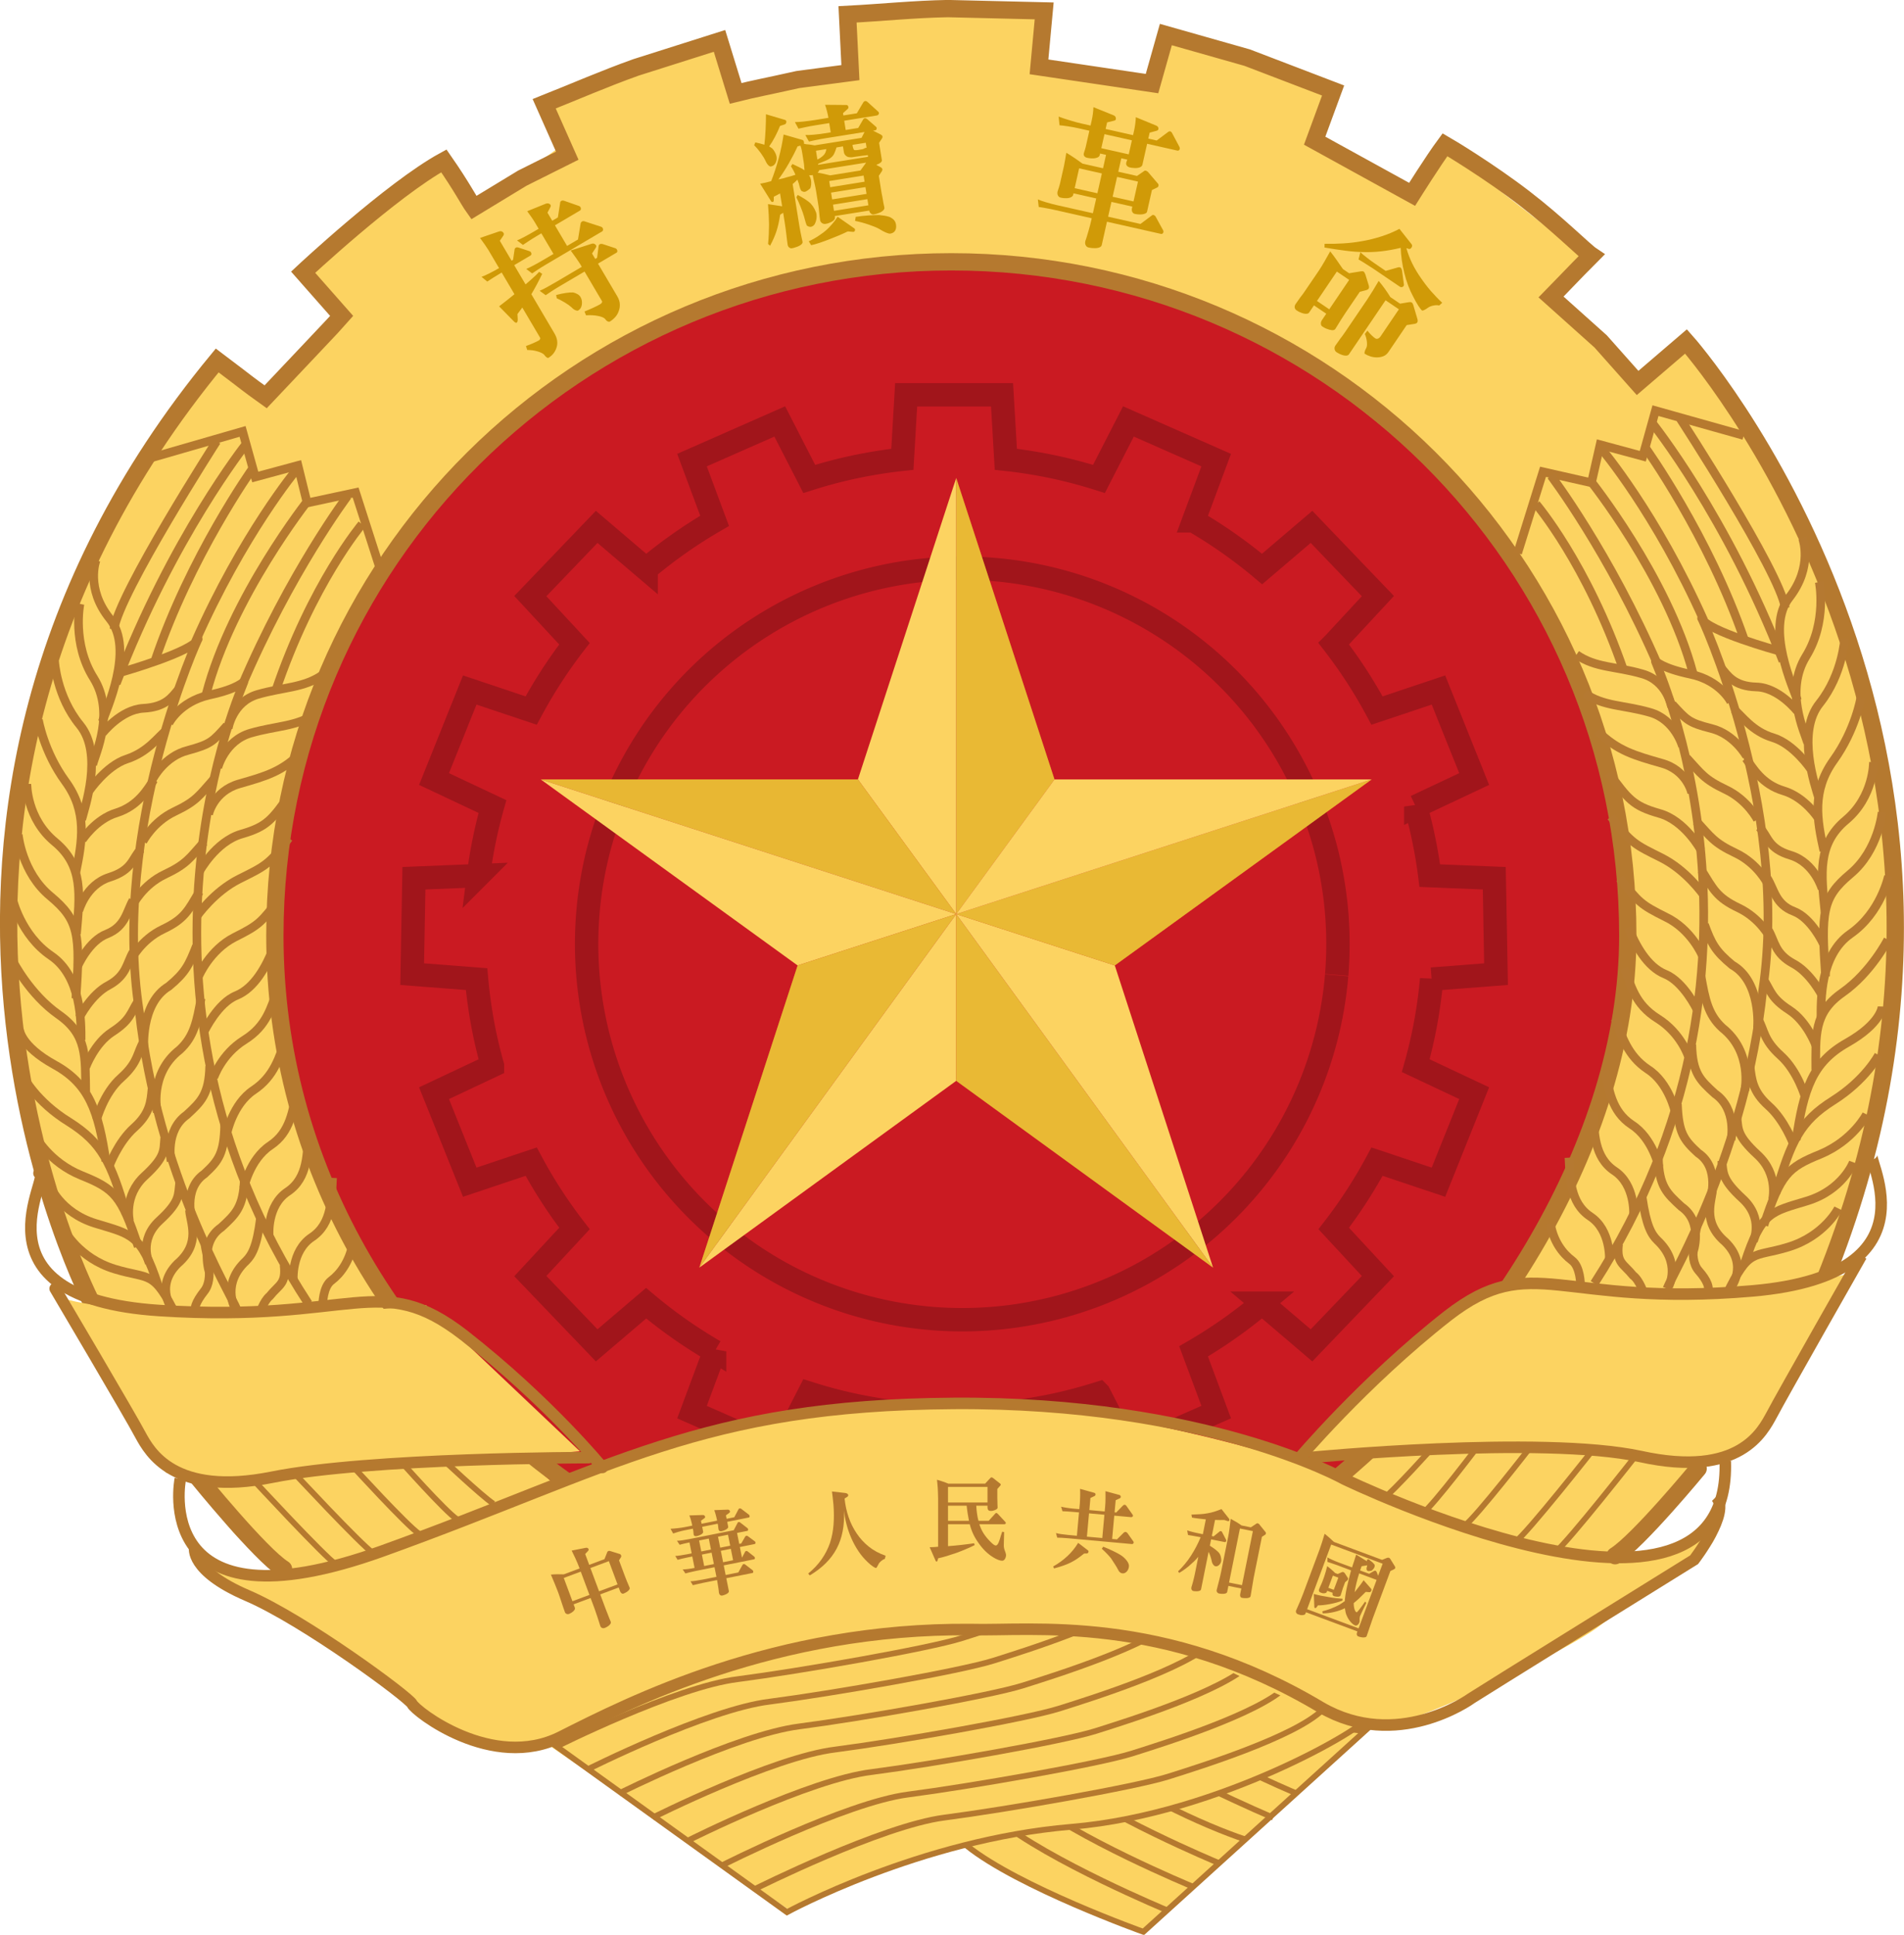 <?xml version="1.0" encoding="UTF-8" standalone="no"?>
<!-- Creator: CorelDRAW X6 -->

<svg
   xml:space="preserve"
   width="738.528"
   height="750.26"
   version="1.1"
   style="fill-rule:evenodd"
   viewBox="0 0 20842.898 21174"
   id="svg3603"
   inkscape:version="1.3.2 (091e20e, 2023-11-25, custom)"
   sodipodi:docname="만주 국장 (설국).svg"
   xmlns:inkscape="http://www.inkscape.org/namespaces/inkscape"
   xmlns:sodipodi="http://sodipodi.sourceforge.net/DTD/sodipodi-0.dtd"
   xmlns:xlink="http://www.w3.org/1999/xlink"
   xmlns="http://www.w3.org/2000/svg"
   xmlns:svg="http://www.w3.org/2000/svg"
   xmlns:rdf="http://www.w3.org/1999/02/22-rdf-syntax-ns#"
   xmlns:cc="http://creativecommons.org/ns#"
   xmlns:dc="http://purl.org/dc/elements/1.1/"><sodipodi:namedview
   pagecolor="#ffffff"
   bordercolor="#666666"
   borderopacity="1"
   objecttolerance="10"
   gridtolerance="10"
   guidetolerance="10"
   inkscape:pageopacity="0"
   inkscape:pageshadow="2"
   inkscape:window-width="1920"
   inkscape:window-height="991"
   id="namedview4028"
   showgrid="false"
   inkscape:zoom="0.64504647"
   inkscape:cx="112.395"
   inkscape:cy="279.8248"
   inkscape:window-x="-9"
   inkscape:window-y="-9"
   inkscape:window-maximized="1"
   inkscape:current-layer="图层_x0020_1"
   fit-margin-top="0"
   fit-margin-left="0"
   fit-margin-right="0"
   fit-margin-bottom="0"
   inkscape:showpageshadow="0"
   inkscape:pagecheckerboard="0"
   inkscape:deskcolor="#505050" />
 <defs
   id="defs3605">
  <style
   type="text/css"
   id="style3607">
   
    .str9 {stroke:#B5792F;stroke-width:5}
    .str2 {stroke:#B5792F;stroke-width:7.6}
    .str13 {stroke:#B5792F;stroke-width:7.62}
    .str1 {stroke:#B5792F;stroke-width:10}
    .str0 {stroke:#B5792F;stroke-width:12}
    .str3 {stroke:#B5792F;stroke-width:15;stroke-linecap:round}
    .str6 {stroke:#B5792F;stroke-width:15;stroke-linecap:square}
    .str10 {stroke:#B5792F;stroke-width:20}
    .str12 {stroke:#B5792F;stroke-width:20;stroke-linecap:round}
    .str4 {stroke:#B5792F;stroke-width:30}
    .str11 {stroke:#B5792F;stroke-width:30;stroke-linecap:round}
    .str5 {stroke:#B5792F;stroke-width:15}
    .str8 {stroke:#B57931;stroke-width:15}
    .str7 {stroke:#B6792F;stroke-width:15}
    .fil1 {fill:none}
    .fil4 {fill:#E62129}
    .fil5 {fill:#FEFEFE}
    .fil2 {fill:#15499A}
    .fil6 {fill:#B5792F}
    .fil0 {fill:#BBE3F8}
    .fil3 {fill:#FCD361}
   
  </style>
 <linearGradient
   id="ak-0"
   x2="1"
   gradientTransform="matrix(-862.516,1690.303,-1690.303,-862.516,10767.004,14149.314)"
   gradientUnits="userSpaceOnUse"><stop
     stop-color="#fcd034"
     offset="0"
     id="stop175-7"
     style="stop-color:#b6181e;stop-opacity:1;" /><stop
     stop-color="#fcd034"
     offset="0.091"
     id="stop176-6"
     style="stop-color:#b6181e;stop-opacity:1;" /><stop
     stop-color="#fcd034"
     offset="0.224"
     id="stop177-8"
     style="stop-color:#b6181e;stop-opacity:1;" /><stop
     stop-color="#d2a521"
     offset="0.444"
     id="stop178-0"
     style="stop-color:#901117;stop-opacity:1;" /><stop
     stop-color="#d2a521"
     offset="0.488"
     id="stop179-1"
     style="stop-color:#b6181e;stop-opacity:1;" /><stop
     stop-color="#f6d617"
     offset="0.645"
     id="stop180-8"
     style="stop-color:#b6181e;stop-opacity:1;" /><stop
     stop-color="#f6d617"
     offset="0.72"
     id="stop181-8"
     style="stop-color:#b6181e;stop-opacity:1;" /><stop
     stop-color="#f6c42a"
     offset="0.892"
     id="stop182-7"
     style="stop-color:#9d1016;stop-opacity:1;" /><stop
     stop-color="#f6c42a"
     offset="0.895"
     id="stop183-9"
     style="stop-color:#b6181e;stop-opacity:1;" /><stop
     stop-color="#f5c12e"
     offset="0.933"
     id="stop184-3"
     style="stop-color:#b6181e;stop-opacity:1;" /><stop
     stop-color="#f5c12e"
     offset="1"
     id="stop185-6"
     style="stop-color:#b6181e;stop-opacity:1;" /></linearGradient><clipPath
   id="al-8"><path
     d="M 0,800 H 800 V 0 H 0 Z"
     id="path185-3" /></clipPath><radialGradient
   id="am-8"
   cx="-8.2600593e-14"
   cy="9.5923269e-14"
   r="1"
   gradientTransform="matrix(628.745,168.472,-170.758,637.279,10494.864,14701.487)"
   gradientUnits="userSpaceOnUse"
   xlink:href="#ar-3"><stop
     stop-color="#fcd034"
     offset="0"
     id="stop186-3"
     style="stop-color:#b6181e;stop-opacity:1;" /><stop
     stop-color="#fcd034"
     offset="0.127"
     id="stop187-8"
     style="stop-color:#b6181e;stop-opacity:1;" /><stop
     stop-color="#fcd034"
     offset="0.163"
     id="stop188-5"
     style="stop-color:#b6181e;stop-opacity:1;" /><stop
     stop-color="#fcd034"
     offset="0.305"
     id="stop189-5"
     style="stop-color:#b6181e;stop-opacity:1;" /><stop
     stop-color="#fcd034"
     offset="0.582"
     id="stop190-0"
     style="stop-color:#9b0f15;stop-opacity:1;" /><stop
     stop-color="#e1ba19"
     offset="0.748"
     id="stop191-4"
     style="stop-color:#b6181e;stop-opacity:1;" /><stop
     stop-color="#fcd034"
     offset="0.852"
     id="stop192-5"
     style="stop-color:#9e0f19;stop-opacity:1;" /><stop
     stop-color="#fcd034"
     offset="1"
     id="stop193-9"
     style="stop-color:#b7171d;stop-opacity:1;" /></radialGradient><linearGradient
   id="ar-3"
   x2="1"
   gradientTransform="matrix(89.268,0,0,-89.268,406.355,468.644)"
   gradientUnits="userSpaceOnUse"><stop
     stop-color="#fcd034"
     offset="0"
     id="stop212-8" /><stop
     stop-color="#fcd034"
     offset=".127"
     id="stop213-6" /><stop
     stop-color="#fcd034"
     offset=".245"
     id="stop214-0" /><stop
     stop-color="#bf941f"
     offset=".354"
     id="stop215-0" /><stop
     stop-color="#fcd034"
     offset=".439"
     id="stop216-2" /><stop
     stop-color="#fcd034"
     offset=".615"
     id="stop217-0" /><stop
     stop-color="#cca222"
     offset=".737"
     id="stop218-5" /><stop
     stop-color="#e1ba19"
     offset=".852"
     id="stop219-9" /><stop
     stop-color="#e1ba19"
     offset="1"
     id="stop220-1" /></linearGradient><pattern
   id="EMFhbasepattern"
   patternUnits="userSpaceOnUse"
   width="6"
   height="6"
   x="0"
   y="0" /><pattern
   id="EMFhbasepattern-1"
   patternUnits="userSpaceOnUse"
   width="6"
   height="6"
   x="0"
   y="0" /><pattern
   id="EMFhbasepattern-7"
   patternUnits="userSpaceOnUse"
   width="6"
   height="6"
   x="0"
   y="0" /><pattern
   id="EMFhbasepattern-9"
   patternUnits="userSpaceOnUse"
   width="6"
   height="6"
   x="0"
   y="0" /><pattern
   id="EMFhbasepattern-5"
   patternUnits="userSpaceOnUse"
   width="6"
   height="6"
   x="0"
   y="0" /><pattern
   id="EMFhbasepattern-8"
   patternUnits="userSpaceOnUse"
   width="6"
   height="6"
   x="0"
   y="0" /></defs>
 <g
   id="图层_x0020_1"
   transform="matrix(6.313,0,0,6.313,-55866.054,-83130.361)"
   inkscape:label="图层 1">
  <g
   id="_123969824">
   <ellipse
   class="fil0"
   cx="10535"
   cy="14755"
   rx="1284"
   ry="1235"
   id="ellipse3612"
   style="fill:#ca1a22;fill-opacity:1"
   d="m 11819,14755 c 0,682.072 -574.866,1235 -1284,1235 -709.134,0 -1284,-552.928 -1284,-1235 0,-682.072 574.866,-1235 1284,-1235 709.134,0 1284,552.928 1284,1235 z"
   sodipodi:ry="1235"
   sodipodi:rx="1284"
   sodipodi:cy="14755"
   sodipodi:cx="10535" />
   
   <path
   class="fil2"
   d="m 9099,13970 404,211 c 0,0 218,-329 480,-454 262,-125 497,-97 497,-97 0,0 376,-21 629,170 252,191 297,246 363,339 66,94 204,76 204,76 l 176,-80 41,-94 c 0,0 17,-100 -41,-173 -59,-73 -69,-104 -69,-104 l -93,55 -145,-135 59,-66 -245,-190 -59,83 -159,-104 21,-76 -294,-100 -14,76 -197,-28 -7,-87 -328,7 3,94 -204,42 -35,-97 -297,100 28,87 -138,100 -66,-80 -231,190 55,76 -131,142 -79,-55 -128,170 z"
   id="path3616"
   inkscape:connector-curvature="0"
   style="fill:#fcd361;fill-opacity:1" />
   <path
   class="fil3 str1"
   d="m 10526,16368 c 90,72 306,149 306,149 l 384,-348 -307,-36 -345,143 -38,92 z"
   id="path3618"
   inkscape:connector-curvature="0"
   style="fill:#fcd361;stroke:#b5792f;stroke-width:10" />
   <path
   class="fil1 str1"
   d="m 10874,16480 c 0,0 -205,-85 -295,-158"
   id="path3620"
   inkscape:connector-curvature="0"
   style="fill:none;stroke:#b5792f;stroke-width:10" />
   <path
   class="fil1 str1"
   d="m 10916,16438 c 0,0 -201,-83 -291,-156"
   id="path3622"
   inkscape:connector-curvature="0"
   style="fill:none;stroke:#b5792f;stroke-width:10" />
   <path
   class="fil1 str1"
   d="m 10961,16397 c 0,0 -200,-83 -290,-156"
   id="path3624"
   inkscape:connector-curvature="0"
   style="fill:none;stroke:#b5792f;stroke-width:10" />
   <path
   class="fil1 str1"
   d="m 11009,16357 c -72,-24 -206,-85 -291,-156"
   id="path3626"
   inkscape:connector-curvature="0"
   style="fill:none;stroke:#b5792f;stroke-width:10" />
   <path
   class="fil1 str1"
   d="m 11057,16319 c 0,0 -203,-85 -293,-158"
   id="path3628"
   inkscape:connector-curvature="0"
   style="fill:none;stroke:#b5792f;stroke-width:10" />
   <path
   class="fil1 str1"
   d="m 11095,16276 c 0,0 -195,-82 -284,-154"
   id="path3630"
   inkscape:connector-curvature="0"
   style="fill:none;stroke:#b5792f;stroke-width:10" />
   <path
   class="fil3"
   d="m 9110,13957 157,-31 26,67 72,-20 16,63 75,-16 51,122 c 0,0 -165,279 -181,542 -16,263 79,605 185,731 106,126 259,303 322,342 63,39 759,106 759,106 l 428,24 177,-169 c 0,0 315,-337 381,-515 66,-178 167,-372 39,-770 -85,-267 -142,-295 -142,-295 l 47,-157 83,20 8,-51 94,8 16,-75 157,35 c 0,0 204,307 252,692 47,385 -110,711 -118,770 -8,59 -169,354 -464,538 -295,185 -346,249 -382,269 -35,20 -289,129 -385,140 -96,11 -373,41 -560,156 l -427,-293 c 0,0 -460,-279 -535,-358 -75,-79 -228,-362 -271,-468 -43,-106 -212,-523 -90,-928 122,-405 197,-472 208,-480 z"
   id="path3632"
   inkscape:connector-curvature="0"
   style="fill:#fcd361" />
   <path
   class="fil1 str1"
   d="m 10160,16442 c 0,0 218,-109 327,-123 108,-14 331,-53 388,-71 57,-18 220,-69 268,-116"
   id="path3634"
   inkscape:connector-curvature="0"
   style="fill:none;stroke:#b5792f;stroke-width:10" />
   <path
   class="fil1 str1"
   d="m 10101,16402 c 0,0 215,-109 323,-123 108,-14 331,-53 388,-71 57,-18 220,-69 268,-116"
   id="path3636"
   inkscape:connector-curvature="0"
   style="fill:none;stroke:#b5792f;stroke-width:10" />
   <path
   class="fil1 str1"
   d="m 10044,16358 c 0,0 209,-105 317,-118 108,-14 331,-53 388,-71 57,-18 220,-69 268,-116"
   id="path3638"
   inkscape:connector-curvature="0"
   style="fill:none;stroke:#b5792f;stroke-width:10" />
   <path
   class="fil1 str1"
   d="m 9981,16319 c 0,0 209,-105 317,-118 108,-14 331,-53 388,-71 57,-18 220,-69 268,-116"
   id="path3640"
   inkscape:connector-curvature="0"
   style="fill:none;stroke:#b5792f;stroke-width:10" />
   <path
   class="fil1 str1"
   d="m 9923,16277 c 0,0 203,-102 312,-116 108,-14 331,-53 388,-71 57,-18 220,-69 268,-116"
   id="path3642"
   inkscape:connector-curvature="0"
   style="fill:none;stroke:#b5792f;stroke-width:10" />
   <path
   class="fil1 str1"
   d="m 9867,16236 c 0,0 209,-105 317,-118 108,-14 331,-53 388,-71 57,-18 220,-69 268,-116"
   id="path3644"
   inkscape:connector-curvature="0"
   style="fill:none;stroke:#b5792f;stroke-width:10" />
   <path
   class="fil1 str1"
   d="m 9812,16197 c 0,0 209,-105 317,-118 108,-14 331,-53 388,-71 57,-18 220,-69 268,-116"
   id="path3646"
   inkscape:connector-curvature="0"
   style="fill:none;stroke:#b5792f;stroke-width:10" />
   
   
   
   
   
   
   
   
   
   
   
   
   <path
   class="fil1 str4"
   d="m 9844,15745 c -306,-213 -518,-554 -518,-955 0,-649 527,-1168 1173,-1168 646,0 1173,518 1173,1168 0,365 -246,727 -507,943"
   id="path3702"
   inkscape:connector-curvature="0"
   style="fill:none;stroke:#b5792f;stroke-width:30" />
   <polyline
   class="fil1 str5"
   points="9114,13961 9270,13916 9292,13995 9366,13975 9382,14040 9466,14022 9511,14162 "
   id="polyline3704"
   style="fill:none;stroke:#b5792f;stroke-width:15" />
   <path
   class="fil1 str5"
   d="m 9225,13933 c 0,0 -169,263 -178,326"
   id="path3706"
   inkscape:connector-curvature="0"
   style="fill:none;stroke:#b5792f;stroke-width:15" />
   <path
   class="fil1 str5"
   d="m 9276,13938 c 0,0 -129,163 -225,415"
   id="path3708"
   inkscape:connector-curvature="0"
   style="fill:none;stroke:#b5792f;stroke-width:15" />
   <path
   class="fil1 str5"
   d="m 9287,13981 c 0,0 -108,152 -169,333"
   id="path3710"
   inkscape:connector-curvature="0"
   style="fill:none;stroke:#b5792f;stroke-width:15" />
   <path
   class="fil1 str5"
   d="m 9363,13983 c 0,0 -93,112 -175,298"
   id="path3712"
   inkscape:connector-curvature="0"
   style="fill:none;stroke:#b5792f;stroke-width:15" />
   <path
   class="fil1 str5"
   d="m 9384,14035 c 0,0 -133,168 -177,336"
   id="path3714"
   inkscape:connector-curvature="0"
   style="fill:none;stroke:#b5792f;stroke-width:15" />
   <path
   class="fil1 str5"
   d="m 9452,14028 c 0,0 -100,133 -184,331"
   id="path3716"
   inkscape:connector-curvature="0"
   style="fill:none;stroke:#b5792f;stroke-width:15" />
   <path
   class="fil1 str5"
   d="m 9477,14077 c 0,0 -87,103 -150,290"
   id="path3718"
   inkscape:connector-curvature="0"
   style="fill:none;stroke:#b5792f;stroke-width:15" />
   <path
   class="fil1 str5"
   d="m 9016,14139 c 0,0 -19,49 24,102 43,53 -7,158 -13,178"
   id="path3720"
   inkscape:connector-curvature="0"
   style="fill:none;stroke:#b5792f;stroke-width:15" />
   <path
   class="fil1 str5"
   d="m 8988,14215 c 0,0 -14,69 24,129 37,60 3,130 -2,150"
   id="path3722"
   inkscape:connector-curvature="0"
   style="fill:none;stroke:#b5792f;stroke-width:15" />
   <path
   class="fil1 str5"
   d="m 8944,14314 c 0,0 3,61 44,111 41,50 8,144 3,164"
   id="path3724"
   inkscape:connector-curvature="0"
   style="fill:none;stroke:#b5792f;stroke-width:15" />
   <path
   class="fil1 str5"
   d="m 8916,14416 c 0,0 9,55 47,107 38,52 29,103 18,157"
   id="path3726"
   inkscape:connector-curvature="0"
   style="fill:none;stroke:#b5792f;stroke-width:15" />
   <path
   class="fil1 str5"
   d="m 8896,14527 c 0,0 -1,60 49,101 49,41 43,91 37,159"
   id="path3728"
   inkscape:connector-curvature="0"
   style="fill:none;stroke:#b5792f;stroke-width:15" />
   <path
   class="fil1 str5"
   d="m 8881,14615 c 0,0 6,66 56,107 49,41 52,66 44,177"
   id="path3730"
   inkscape:connector-curvature="0"
   style="fill:none;stroke:#b5792f;stroke-width:15" />
   <path
   class="fil1 str5"
   d="m 8871,14726 c 0,0 14,63 67,99 53,36 52,116 52,146"
   id="path3732"
   inkscape:connector-curvature="0"
   style="fill:none;stroke:#b5792f;stroke-width:15" />
   <path
   class="fil1 str5"
   d="m 8872,14835 c 0,0 29,57 79,92 50,35 46,73 47,134"
   id="path3734"
   inkscape:connector-curvature="0"
   style="fill:none;stroke:#b5792f;stroke-width:15" />
   <path
   class="fil1 str5"
   d="m 8883,14952 c 0,0 1,29 61,62 60,33 76,80 89,167"
   id="path3736"
   inkscape:connector-curvature="0"
   style="fill:none;stroke:#b5792f;stroke-width:15" />
   <path
   class="fil1 str5"
   d="m 8890,15035 c 0,0 22,43 79,78 57,36 73,70 99,159"
   id="path3738"
   inkscape:connector-curvature="0"
   style="fill:none;stroke:#b5792f;stroke-width:15" />
   <path
   class="fil1 str5"
   d="m 8911,15138 c 0,0 23,45 80,68 57,23 69,35 98,123"
   id="path3740"
   inkscape:connector-curvature="0"
   style="fill:none;stroke:#b5792f;stroke-width:15" />
   <path
   class="fil1 str5"
   d="m 8935,15222 c 0,0 18,48 80,67 62,19 79,18 108,106"
   id="path3742"
   inkscape:connector-curvature="0"
   style="fill:none;stroke:#b5792f;stroke-width:15" />
   <path
   class="fil1 str5"
   d="m 8961,15301 c 0,0 25,48 87,67 62,19 67,0 108,83"
   id="path3744"
   inkscape:connector-curvature="0"
   style="fill:none;stroke:#b5792f;stroke-width:15" />
   <path
   class="fil1 str5"
   d="m 9061,14333 c 0,0 123,-35 132,-57 4,-11 -152,327 -102,646 31,281 159,490 169,516"
   id="path3746"
   inkscape:connector-curvature="0"
   style="fill:none;stroke:#b5792f;stroke-width:15" />
   <path
   class="fil1 str5"
   d="m 9027,14439 c 0,0 32,-41 71,-43 39,-2 50,-20 61,-33"
   id="path3748"
   inkscape:connector-curvature="0"
   style="fill:none;stroke:#b5792f;stroke-width:15" />
   <path
   class="fil1 str5"
   d="m 9004,14539 c 0,0 29,-43 65,-55 37,-12 55,-39 68,-49"
   id="path3750"
   inkscape:connector-curvature="0"
   style="fill:none;stroke:#b5792f;stroke-width:15" />
   <path
   class="fil1 str5"
   d="m 8992,14624 c 0,0 23,-36 60,-47 37,-12 53,-40 64,-57"
   id="path3752"
   inkscape:connector-curvature="0"
   style="fill:none;stroke:#b5792f;stroke-width:15" />
   <path
   class="fil1 str5"
   d="m 8986,14747 c 0,0 12,-45 53,-58 41,-13 39,-33 55,-49"
   id="path3754"
   inkscape:connector-curvature="0"
   style="fill:none;stroke:#b5792f;stroke-width:15" />
   <path
   class="fil1 str5"
   d="m 8984,14843 c 0,0 19,-44 51,-56 32,-13 34,-39 45,-58"
   id="path3756"
   inkscape:connector-curvature="0"
   style="fill:none;stroke:#b5792f;stroke-width:15" />
   <path
   class="fil1 str5"
   d="m 8987,14932 c 0,0 20,-40 51,-56 31,-17 31,-38 42,-57"
   id="path3758"
   inkscape:connector-curvature="0"
   style="fill:none;stroke:#b5792f;stroke-width:15" />
   <path
   class="fil1 str5"
   d="m 8998,15018 c 0,0 15,-41 46,-61 31,-20 32,-33 44,-52"
   id="path3760"
   inkscape:connector-curvature="0"
   style="fill:none;stroke:#b5792f;stroke-width:15" />
   <path
   class="fil1 str5"
   d="m 9017,15109 c 0,0 12,-46 43,-73 30,-27 27,-44 39,-63"
   id="path3762"
   inkscape:connector-curvature="0"
   style="fill:none;stroke:#b5792f;stroke-width:15" />
   <path
   class="fil1 str5"
   d="m 9039,15189 c 0,0 15,-41 43,-66 28,-25 29,-46 31,-67"
   id="path3764"
   inkscape:connector-curvature="0"
   style="fill:none;stroke:#b5792f;stroke-width:15" />
   <path
   class="fil1 str5"
   d="m 9074,15285 c 0,0 -11,-44 26,-78 37,-34 33,-45 35,-66"
   id="path3766"
   inkscape:connector-curvature="0"
   style="fill:none;stroke:#b5792f;stroke-width:15" />
   <path
   class="fil1 str5"
   d="m 9108,15357 c 0,0 -19,-39 18,-73 37,-34 32,-45 35,-66"
   id="path3768"
   inkscape:connector-curvature="0"
   style="fill:none;stroke:#b5792f;stroke-width:15" />
   <path
   class="fil1 str5"
   d="m 9150,15441 c 0,0 -34,-41 7,-82 42,-36 22,-72 21,-93"
   id="path3770"
   inkscape:connector-curvature="0"
   style="fill:none;stroke:#b5792f;stroke-width:15" />
   <path
   class="fil1 str5"
   d="m 9189,15448 c -5,-10 0,-23 14,-41 19,-23 3,-67 2,-81"
   id="path3772"
   inkscape:connector-curvature="0"
   style="fill:none;stroke:#b5792f;stroke-width:15" />
   <path
   class="fil1 str5"
   d="m 9142,14422 c 0,0 18,-37 70,-49 52,-11 59,-24 60,-22 1,1 -244,532 112,1077"
   id="path3774"
   inkscape:connector-curvature="0"
   style="fill:none;stroke:#b5792f;stroke-width:15" />
   <path
   class="fil1 str5"
   d="m 9115,14517 c 0,0 20,-38 60,-48 40,-11 43,-15 68,-43"
   id="path3776"
   inkscape:connector-curvature="0"
   style="fill:none;stroke:#b5792f;stroke-width:15" />
   <path
   class="fil1 str5"
   d="m 9097,14627 c 0,0 17,-34 55,-52 38,-18 43,-28 68,-56"
   id="path3778"
   inkscape:connector-curvature="0"
   style="fill:none;stroke:#b5792f;stroke-width:15" />
   <path
   class="fil1 str5"
   d="m 9080,14736 c 0,0 17,-34 55,-52 38,-18 43,-28 68,-56"
   id="path3780"
   inkscape:connector-curvature="0"
   style="fill:none;stroke:#b5792f;stroke-width:15" />
   <path
   class="fil1 str5"
   d="m 9077,14831 c 0,0 17,-34 55,-52 38,-18 44,-33 63,-65"
   id="path3782"
   inkscape:connector-curvature="0"
   style="fill:none;stroke:#b5792f;stroke-width:15" />
   <path
   class="fil1 str5"
   d="m 9099,14988 c 0,0 -7,-80 43,-110 29,-24 35,-37 48,-70"
   id="path3784"
   inkscape:connector-curvature="0"
   style="fill:none;stroke:#b5792f;stroke-width:15" />
   <path
   class="fil1 str5"
   d="m 9122,15096 c 0,0 -15,-66 39,-108 25,-23 30,-50 37,-89"
   id="path3786"
   inkscape:connector-curvature="0"
   style="fill:none;stroke:#b5792f;stroke-width:15" />
   <path
   class="fil1 str5"
   d="m 9146,15181 c 0,0 -11,-53 27,-80 25,-23 39,-36 40,-85"
   id="path3788"
   inkscape:connector-curvature="0"
   style="fill:none;stroke:#b5792f;stroke-width:15" />
   <path
   class="fil1 str5"
   d="m 9183,15285 c 0,0 -18,-55 21,-82 25,-23 34,-36 35,-85"
   id="path3790"
   inkscape:connector-curvature="0"
   style="fill:none;stroke:#b5792f;stroke-width:15" />
   <path
   class="fil1 str5"
   d="m 9213,15376 c 0,0 -19,-53 20,-80 25,-23 39,-36 40,-85"
   id="path3792"
   inkscape:connector-curvature="0"
   style="fill:none;stroke:#b5792f;stroke-width:15" />
   <path
   class="fil1 str5"
   d="m 9256,15434 c 0,0 -22,-41 20,-80 10,-10 19,-25 25,-74"
   id="path3794"
   inkscape:connector-curvature="0"
   style="fill:none;stroke:#b5792f;stroke-width:15" />
   <path
   class="fil1 str5"
   d="m 9299,15447 c 0,0 7,-23 18,-32 16,-20 29,-21 25,-54"
   id="path3796"
   inkscape:connector-curvature="0"
   style="fill:none;stroke:#b5792f;stroke-width:15" />
   <path
   class="fil1 str5"
   d="m 9245,14431 c 0,0 7,-46 51,-59 45,-13 80,-11 113,-34"
   id="path3798"
   inkscape:connector-curvature="0"
   style="fill:none;stroke:#b5792f;stroke-width:15" />
   <path
   class="fil1 str5"
   d="m 9227,14499 c 0,0 12,-47 57,-60 45,-13 80,-11 113,-34"
   id="path3800"
   inkscape:connector-curvature="0"
   style="fill:none;stroke:#b5792f;stroke-width:15" />
   <path
   class="fil1 str5"
   d="m 9211,14580 c 0,0 8,-40 53,-53 45,-13 76,-21 110,-57"
   id="path3802"
   inkscape:connector-curvature="0"
   style="fill:none;stroke:#b5792f;stroke-width:15" />
   <path
   class="fil1 str5"
   d="m 9195,14679 c 0,0 28,-52 73,-65 45,-13 53,-25 86,-71"
   id="path3804"
   inkscape:connector-curvature="0"
   style="fill:none;stroke:#b5792f;stroke-width:15" />
   <path
   class="fil1 str5"
   d="m 9191,14756 c 0,0 29,-42 73,-64 44,-22 53,-25 86,-71"
   id="path3806"
   inkscape:connector-curvature="0"
   style="fill:none;stroke:#b5792f;stroke-width:15" />
   <path
   class="fil1 str5"
   d="m 9194,14860 c 0,0 19,-45 62,-67 44,-22 46,-26 79,-68"
   id="path3808"
   inkscape:connector-curvature="0"
   style="fill:none;stroke:#b5792f;stroke-width:15" />
   <path
   class="fil1 str5"
   d="m 9204,14955 c 0,0 23,-48 55,-61 32,-13 52,-51 64,-81"
   id="path3810"
   inkscape:connector-curvature="0"
   style="fill:none;stroke:#b5792f;stroke-width:15" />
   <path
   class="fil1 str5"
   d="m 9220,15036 c 0,0 13,-40 53,-65 40,-25 46,-57 58,-87"
   id="path3812"
   inkscape:connector-curvature="0"
   style="fill:none;stroke:#b5792f;stroke-width:15" />
   <path
   class="fil1 str5"
   d="m 9243,15132 c 0,0 10,-50 46,-74 36,-24 45,-58 56,-89"
   id="path3814"
   inkscape:connector-curvature="0"
   style="fill:none;stroke:#b5792f;stroke-width:15" />
   <path
   class="fil1 str5"
   d="m 9272,15228 c 0,0 10,-50 46,-74 36,-24 38,-61 47,-94"
   id="path3816"
   inkscape:connector-curvature="0"
   style="fill:none;stroke:#b5792f;stroke-width:15" />
   <path
   class="fil1 str5"
   d="m 9316,15309 c 0,0 -4,-51 32,-75 36,-24 34,-68 36,-103"
   id="path3818"
   inkscape:connector-curvature="0"
   style="fill:none;stroke:#b5792f;stroke-width:15" />
   <path
   class="fil1 str5"
   d="m 9358,15388 c 0,0 -4,-51 32,-75 36,-24 34,-68 36,-103"
   id="path3820"
   inkscape:connector-curvature="0"
   style="fill:none;stroke:#b5792f;stroke-width:15" />
   <path
   class="fil1 str5"
   d="m 9409,15430 c 0,0 0,-31 15,-42 16,-12 31,-33 37,-63"
   id="path3822"
   inkscape:connector-curvature="0"
   style="fill:none;stroke:#b5792f;stroke-width:15" />
   <path
   class="fil1 str4"
   d="m 9011,15432 c 0,0 -445,-839 215,-1639 65,49 45,35 84,63 33,-35 127,-134 132,-140 l -67,-76 c 0,0 153,-143 244,-193 32,46 42,67 52,81 l 84,-51 78,-39 -40,-90 c 53,-21 103,-43 159,-63 l 145,-46 28,91 c 36,-9 50,-11 108,-24 l 91,-12 -5,-101 c 58,-3 116,-9 174,-10 l 167,4 -9,97 196,29 24,-85 141,40 149,57 -32,87 169,93 c 0,0 37,-59 57,-86 7,4 77,46 138,93 56,43 104,91 116,99 -31,31 -60,62 -70,72 l 86,77 64,72 84,-72 c 0,0 619,694 240,1628"
   id="path3824"
   inkscape:connector-curvature="0"
   style="fill:none;stroke:#b5792f;stroke-width:30" />
   
   <polyline
   class="fil1 str7"
   points="11873,13923 11720,13880 11698,13959 11624,13939 11609,14005 11525,13986 11481,14127 "
   id="polyline3828"
   style="fill:none;stroke:#b6792f;stroke-width:15" />
   <path
   class="fil1 str8"
   d="m 11763,13894 c 0,0 172,264 182,328"
   id="path3830"
   inkscape:connector-curvature="0"
   style="fill:none;stroke:#b57931;stroke-width:15" />
   <path
   class="fil1 str8"
   d="m 11714,13901 c 0,0 130,162 227,413"
   id="path3832"
   inkscape:connector-curvature="0"
   style="fill:none;stroke:#b57931;stroke-width:15" />
   <path
   class="fil1 str8"
   d="m 11703,13945 c 0,0 109,152 171,332"
   id="path3834"
   inkscape:connector-curvature="0"
   style="fill:none;stroke:#b57931;stroke-width:15" />
   <path
   class="fil1 str8"
   d="m 11627,13947 c 0,0 94,111 177,297"
   id="path3836"
   inkscape:connector-curvature="0"
   style="fill:none;stroke:#b57931;stroke-width:15" />
   <path
   class="fil1 str8"
   d="m 11606,14000 c 0,0 134,167 179,335"
   id="path3838"
   inkscape:connector-curvature="0"
   style="fill:none;stroke:#b57931;stroke-width:15" />
   <path
   class="fil1 str8"
   d="m 11539,13993 c 0,0 101,133 186,330"
   id="path3840"
   inkscape:connector-curvature="0"
   style="fill:none;stroke:#b57931;stroke-width:15" />
   <path
   class="fil1 str8"
   d="m 11513,14042 c 0,0 88,103 152,289"
   id="path3842"
   inkscape:connector-curvature="0"
   style="fill:none;stroke:#b57931;stroke-width:15" />
   <path
   class="fil1 str8"
   d="m 11975,14101 c 0,0 19,49 -23,103 -42,53 8,158 14,178"
   id="path3844"
   inkscape:connector-curvature="0"
   style="fill:none;stroke:#b57931;stroke-width:15" />
   <path
   class="fil1 str8"
   d="m 12004,14177 c 0,0 14,69 -23,129 -37,60 -3,130 3,150"
   id="path3846"
   inkscape:connector-curvature="0"
   style="fill:none;stroke:#b57931;stroke-width:15" />
   <path
   class="fil1 str8"
   d="m 12048,14275 c 0,0 -3,61 -43,112 -41,50 -8,144 -2,164"
   id="path3848"
   inkscape:connector-curvature="0"
   style="fill:none;stroke:#b57931;stroke-width:15" />
   <path
   class="fil1 str8"
   d="m 12076,14378 c 0,0 -9,55 -47,108 -38,53 -29,103 -17,157"
   id="path3850"
   inkscape:connector-curvature="0"
   style="fill:none;stroke:#b57931;stroke-width:15" />
   <path
   class="fil1 str8"
   d="m 12098,14489 c 0,0 1,60 -48,101 -49,41 -43,92 -36,159"
   id="path3852"
   inkscape:connector-curvature="0"
   style="fill:none;stroke:#b57931;stroke-width:15" />
   <path
   class="fil1 str8"
   d="m 12113,14576 c 0,0 -6,66 -55,107 -49,41 -51,66 -43,178"
   id="path3854"
   inkscape:connector-curvature="0"
   style="fill:none;stroke:#b57931;stroke-width:15" />
   <path
   class="fil1 str8"
   d="m 12124,14687 c 0,0 -13,63 -66,100 -53,37 -51,116 -51,146"
   id="path3856"
   inkscape:connector-curvature="0"
   style="fill:none;stroke:#b57931;stroke-width:15" />
   <path
   class="fil1 str8"
   d="m 12123,14797 c 0,0 -29,57 -79,92 -50,35 -46,74 -46,134"
   id="path3858"
   inkscape:connector-curvature="0"
   style="fill:none;stroke:#b57931;stroke-width:15" />
   <path
   class="fil1 str8"
   d="m 12113,14913 c 0,0 -1,29 -61,63 -60,34 -75,80 -88,168"
   id="path3860"
   inkscape:connector-curvature="0"
   style="fill:none;stroke:#b57931;stroke-width:15" />
   <path
   class="fil1 str8"
   d="m 12107,14997 c 0,0 -22,43 -79,79 -57,36 -73,70 -99,160"
   id="path3862"
   inkscape:connector-curvature="0"
   style="fill:none;stroke:#b57931;stroke-width:15" />
   <path
   class="fil1 str8"
   d="m 12086,15100 c 0,0 -23,45 -80,69 -57,23 -69,35 -98,123"
   id="path3864"
   inkscape:connector-curvature="0"
   style="fill:none;stroke:#b57931;stroke-width:15" />
   <path
   class="fil1 str8"
   d="m 12063,15183 c 0,0 -18,48 -80,67 -62,19 -79,18 -108,107"
   id="path3866"
   inkscape:connector-curvature="0"
   style="fill:none;stroke:#b57931;stroke-width:15" />
   <path
   class="fil1 str8"
   d="m 12037,15263 c 0,0 -24,48 -87,67 -62,19 -67,0 -107,83"
   id="path3868"
   inkscape:connector-curvature="0"
   style="fill:none;stroke:#b57931;stroke-width:15" />
   <path
   class="fil1 str8"
   d="m 11932,14296 c 0,0 -123,-34 -132,-56 -4,-11 154,326 106,645 -30,281 -156,491 -166,517"
   id="path3870"
   inkscape:connector-curvature="0"
   style="fill:none;stroke:#b57931;stroke-width:15" />
   <path
   class="fil1 str8"
   d="m 11966,14401 c 0,0 -32,-41 -71,-42 -39,-1 -50,-20 -61,-33"
   id="path3872"
   inkscape:connector-curvature="0"
   style="fill:none;stroke:#b57931;stroke-width:15" />
   <path
   class="fil1 str8"
   d="m 11989,14501 c 0,0 -29,-43 -65,-54 -37,-11 -55,-39 -68,-49"
   id="path3874"
   inkscape:connector-curvature="0"
   style="fill:none;stroke:#b57931;stroke-width:15" />
   <path
   class="fil1 str8"
   d="m 12002,14586 c 0,0 -23,-36 -60,-47 -37,-11 -53,-39 -65,-56"
   id="path3876"
   inkscape:connector-curvature="0"
   style="fill:none;stroke:#b57931;stroke-width:15" />
   <path
   class="fil1 str8"
   d="m 12009,14709 c 0,0 -13,-45 -54,-58 -41,-12 -39,-33 -55,-49"
   id="path3878"
   inkscape:connector-curvature="0"
   style="fill:none;stroke:#b57931;stroke-width:15" />
   <path
   class="fil1 str8"
   d="m 12011,14804 c 0,0 -20,-44 -51,-56 -32,-12 -34,-38 -46,-57"
   id="path3880"
   inkscape:connector-curvature="0"
   style="fill:none;stroke:#b57931;stroke-width:15" />
   <path
   class="fil1 str8"
   d="m 12009,14894 c 0,0 -20,-40 -51,-56 -31,-17 -31,-38 -42,-57"
   id="path3882"
   inkscape:connector-curvature="0"
   style="fill:none;stroke:#b57931;stroke-width:15" />
   <path
   class="fil1 str8"
   d="m 11998,14980 c 0,0 -15,-41 -46,-61 -31,-20 -32,-33 -44,-52"
   id="path3884"
   inkscape:connector-curvature="0"
   style="fill:none;stroke:#b57931;stroke-width:15" />
   <path
   class="fil1 str8"
   d="m 11980,15071 c 0,0 -13,-46 -43,-73 -30,-27 -28,-44 -39,-63"
   id="path3886"
   inkscape:connector-curvature="0"
   style="fill:none;stroke:#b57931;stroke-width:15" />
   <path
   class="fil1 str8"
   d="m 11959,15151 c 0,0 -15,-41 -43,-66 -28,-25 -29,-46 -32,-67"
   id="path3888"
   inkscape:connector-curvature="0"
   style="fill:none;stroke:#b57931;stroke-width:15" />
   <path
   class="fil1 str8"
   d="m 11923,15248 c 0,0 11,-44 -26,-78 -37,-34 -33,-45 -36,-66"
   id="path3890"
   inkscape:connector-curvature="0"
   style="fill:none;stroke:#b57931;stroke-width:15" />
   <path
   class="fil1 str8"
   d="m 11890,15319 c 0,0 18,-39 -19,-73 -37,-34 -33,-45 -36,-66"
   id="path3892"
   inkscape:connector-curvature="0"
   style="fill:none;stroke:#b57931;stroke-width:15" />
   <path
   class="fil1 str8"
   d="m 11849,15403 c 0,0 34,-41 -8,-82 -42,-36 -22,-72 -22,-93"
   id="path3894"
   inkscape:connector-curvature="0"
   style="fill:none;stroke:#b57931;stroke-width:15" />
   <path
   class="fil1 str8"
   d="m 11810,15411 c 5,-10 0,-23 -15,-40 -20,-23 -3,-67 -3,-81"
   id="path3896"
   inkscape:connector-curvature="0"
   style="fill:none;stroke:#b57931;stroke-width:15" />
   <path
   class="fil1 str8"
   d="m 11851,14385 c 0,0 -18,-37 -70,-48 -52,-11 -59,-23 -61,-22 -1,1 247,530 -106,1078"
   id="path3898"
   inkscape:connector-curvature="0"
   style="fill:none;stroke:#b57931;stroke-width:15" />
   <path
   class="fil1 str8"
   d="m 11878,14479 c 0,0 -21,-38 -61,-48 -40,-10 -43,-15 -68,-42"
   id="path3900"
   inkscape:connector-curvature="0"
   style="fill:none;stroke:#b57931;stroke-width:15" />
   <path
   class="fil1 str8"
   d="m 11897,14589 c 0,0 -17,-34 -55,-52 -38,-18 -43,-28 -68,-55"
   id="path3902"
   inkscape:connector-curvature="0"
   style="fill:none;stroke:#b57931;stroke-width:15" />
   <path
   class="fil1 str8"
   d="m 11914,14699 c 0,0 -17,-34 -55,-52 -38,-18 -43,-28 -68,-55"
   id="path3904"
   inkscape:connector-curvature="0"
   style="fill:none;stroke:#b57931;stroke-width:15" />
   <path
   class="fil1 str8"
   d="m 11919,14794 c 0,0 -17,-34 -55,-52 -38,-18 -44,-33 -64,-65"
   id="path3906"
   inkscape:connector-curvature="0"
   style="fill:none;stroke:#b57931;stroke-width:15" />
   <path
   class="fil1 str8"
   d="m 11897,14950 c 0,0 7,-80 -44,-109 -29,-24 -36,-37 -48,-70"
   id="path3908"
   inkscape:connector-curvature="0"
   style="fill:none;stroke:#b57931;stroke-width:15" />
   <path
   class="fil1 str8"
   d="m 11875,15058 c 0,0 14,-66 -39,-108 -25,-23 -30,-50 -37,-89"
   id="path3910"
   inkscape:connector-curvature="0"
   style="fill:none;stroke:#b57931;stroke-width:15" />
   <path
   class="fil1 str8"
   d="m 11851,15144 c 0,0 11,-53 -28,-80 -25,-23 -39,-35 -40,-85"
   id="path3912"
   inkscape:connector-curvature="0"
   style="fill:none;stroke:#b57931;stroke-width:15" />
   <path
   class="fil1 str8"
   d="m 11815,15248 c 0,0 18,-55 -21,-81 -25,-23 -34,-35 -36,-85"
   id="path3914"
   inkscape:connector-curvature="0"
   style="fill:none;stroke:#b57931;stroke-width:15" />
   <path
   class="fil1 str8"
   d="m 11785,15340 c 0,0 19,-53 -20,-80 -25,-23 -39,-35 -40,-85"
   id="path3916"
   inkscape:connector-curvature="0"
   style="fill:none;stroke:#b57931;stroke-width:15" />
   <path
   class="fil1 str8"
   d="m 11743,15398 c 0,0 22,-41 -20,-80 -10,-10 -19,-25 -26,-74"
   id="path3918"
   inkscape:connector-curvature="0"
   style="fill:none;stroke:#b57931;stroke-width:15" />
   <path
   class="fil1 str8"
   d="m 11700,15411 c 0,0 -7,-23 -19,-32 -16,-20 -29,-21 -25,-54"
   id="path3920"
   inkscape:connector-curvature="0"
   style="fill:none;stroke:#b57931;stroke-width:15" />
   <path
   class="fil1 str8"
   d="m 11748,14394 c 0,0 -7,-46 -52,-58 -45,-13 -80,-10 -113,-33"
   id="path3922"
   inkscape:connector-curvature="0"
   style="fill:none;stroke:#b57931;stroke-width:15" />
   <path
   class="fil1 str8"
   d="m 11767,14462 c 0,0 -13,-47 -57,-59 -45,-13 -80,-10 -113,-33"
   id="path3924"
   inkscape:connector-curvature="0"
   style="fill:none;stroke:#b57931;stroke-width:15" />
   <path
   class="fil1 str8"
   d="m 11783,14543 c 0,0 -8,-40 -53,-52 -45,-13 -76,-21 -111,-56"
   id="path3926"
   inkscape:connector-curvature="0"
   style="fill:none;stroke:#b57931;stroke-width:15" />
   <path
   class="fil1 str8"
   d="m 11799,14642 c 0,0 -28,-52 -73,-64 -45,-13 -53,-24 -87,-70"
   id="path3928"
   inkscape:connector-curvature="0"
   style="fill:none;stroke:#b57931;stroke-width:15" />
   <path
   class="fil1 str8"
   d="m 11803,14719 c 0,0 -29,-42 -73,-64 -44,-22 -53,-25 -87,-71"
   id="path3930"
   inkscape:connector-curvature="0"
   style="fill:none;stroke:#b57931;stroke-width:15" />
   <path
   class="fil1 str8"
   d="m 11801,14824 c 0,0 -19,-45 -63,-66 -44,-22 -46,-25 -80,-67"
   id="path3932"
   inkscape:connector-curvature="0"
   style="fill:none;stroke:#b57931;stroke-width:15" />
   <path
   class="fil1 str8"
   d="m 11792,14918 c 0,0 -23,-48 -55,-61 -32,-13 -52,-51 -64,-81"
   id="path3934"
   inkscape:connector-curvature="0"
   style="fill:none;stroke:#b57931;stroke-width:15" />
   <path
   class="fil1 str8"
   d="m 11777,14999 c 0,0 -13,-40 -53,-65 -40,-25 -46,-57 -58,-87"
   id="path3936"
   inkscape:connector-curvature="0"
   style="fill:none;stroke:#b57931;stroke-width:15" />
   <path
   style="fill-rule:evenodd;fill:none;fill-opacity:1;stroke:#a1151b;stroke-width:40.519;stroke-dasharray:none;stroke-opacity:1;paint-order:stroke markers fill"
   id="path6"
   sodipodi:type="arc"
   sodipodi:cx="10517.997"
   sodipodi:cy="14804.486"
   sodipodi:rx="651.42767"
   sodipodi:ry="651.42767"
   sodipodi:start="0.083544975"
   sodipodi:end="0.082469255"
   sodipodi:open="true"
   sodipodi:arc-type="arc"
   d="m 11167.153,14858.847 a 651.428,651.428 0 0 1 -703.342,594.81 651.428,651.428 0 0 1 -594.999,-703.182 651.428,651.428 0 0 1 703.022,-595.188 651.428,651.428 0 0 1 595.377,702.861"
   transform="translate(1.9871244e-4,-1.6273858e-4)" /><path
   d="m 10586.953,15729.249 h -166.305 l -6.559,-111.782 a 822.613,822.613 0 0 1 -161.491,-34.041 l -51.11,99.678 -152.167,-67.044 39.193,-105.298 a 836.903,836.903 0 0 1 -118.739,-83.484 l -85.74,73.075 -115.089,-120.043 76.567,-82.55 a 834.355,834.355 0 0 1 -75.082,-115.868 l -106.512,35.659 -61.939,-154.335 101.297,-47.715 a 825.107,825.107 0 0 1 -27.539,-150.032 l -111.651,-8.618 3.036,-166.251 111.834,-4.533 a 823.816,823.816 0 0 1 24.32,-119.75 l -101.297,-47.714 61.939,-154.326 106.512,35.639 a 834.246,834.246 0 0 1 75.082,-115.859 l -76.567,-82.562 115.077,-120.02 85.752,73.052 a 835.884,835.884 0 0 1 118.739,-83.46 l -39.193,-105.307 152.167,-67.06 51.11,99.669 a 825.562,825.562 0 0 1 161.491,-34.041 l 6.559,-111.782 h 166.305 l 3.673,62.527 2.887,49.264 a 823.556,823.556 0 0 1 161.49,34.047 l 51.11,-99.684 152.167,67.06 -39.196,105.296 a 836.935,836.935 0 0 1 118.754,83.471 l 85.726,-73.052 115.09,120.02 -76.568,82.562 a 834.246,834.246 0 0 1 75.082,115.859 l 106.521,-35.639 61.93,154.326 -101.298,47.703 a 824.098,824.098 0 0 1 24.32,119.761 l 111.846,4.51 3.035,166.274 -111.673,8.618 a 825.107,825.107 0 0 1 -27.538,150.032 l 101.308,47.704 -61.93,154.346 -106.512,-35.67 a 834.431,834.431 0 0 1 -75.091,115.879 l 76.568,82.55 -115.09,120.043 -85.726,-73.075 a 836.393,836.393 0 0 1 -118.754,83.484 l 39.196,105.298 -152.167,67.044 -51.11,-99.678 a 822.613,822.613 0 0 1 -161.49,34.041 z"
   fill="none"
   stroke-miterlimit="3.996"
   stroke-width="8.187"
   id="path2046-5"
   style="fill-rule:evenodd;stroke:#a1151b;stroke-width:40.519;stroke-dasharray:none;stroke-opacity:1"
   transform="translate(1.9871244e-4,-1.6273858e-4)" /><path
   class="fil1 str8"
   d="m 11754,15095 c 0,0 -11,-50 -47,-73 -36,-24 -45,-58 -57,-88"
   id="path3938"
   inkscape:connector-curvature="0"
   style="fill:none;stroke:#b57931;stroke-width:15" />
   <path
   class="fil1 str8"
   d="m 11726,15191 c 0,0 -11,-50 -47,-73 -36,-24 -39,-61 -47,-94"
   id="path3940"
   inkscape:connector-curvature="0"
   style="fill:none;stroke:#b57931;stroke-width:15" />
   <path
   class="fil1 str8"
   d="m 11682,15273 c 0,0 3,-51 -33,-75 -36,-24 -35,-68 -37,-102"
   id="path3942"
   inkscape:connector-curvature="0"
   style="fill:none;stroke:#b57931;stroke-width:15" />
   <path
   class="fil1 str8"
   d="m 11640,15352 c 0,0 3,-51 -33,-75 -36,-24 -35,-68 -37,-102"
   id="path3944"
   inkscape:connector-curvature="0"
   style="fill:none;stroke:#b57931;stroke-width:15" />
   <path
   class="fil1 str8"
   d="m 11590,15395 c 0,0 0,-31 -15,-42 -16,-12 -32,-33 -37,-63"
   id="path3946"
   inkscape:connector-curvature="0"
   style="fill:none;stroke:#b57931;stroke-width:15" />
   <path
   class="fil1 str1"
   d="m 9808,16191 406,292 c 0,0 231,-126 493,-148 262,-22 520,-179 511,-188"
   id="path3948"
   inkscape:connector-curvature="0"
   style="fill:none;stroke:#b5792f;stroke-width:10" />
   
   
   
   
   
   
   
   
   
   
   <path
   class="fil4"
   d="m 9187,15855 c 64,40 154,58 309,3 156,-55 544,-200 612,-216 68,-16 391,-72 661,-20 271,52 419,104 585,182 167,78 367,67 411,48 44,-19 70,-67 70,-67 -3,71 -49,92 -94,118 -40,23 -78,53 -121,86 -55,41 -302,161 -355,166 -53,5 -76,14 -300,-98 -224,-112 -634,-54 -634,-54 0,0 -393,96 -467,152 -74,56 -196,48 -248,4 -52,-44 -211,-152 -263,-178 -52,-26 -145,-82 -167,-126 z"
   id="path3970"
   inkscape:connector-curvature="0"
   style="fill:#fcd361;fill-opacity:1" />
   <path
   class="fil1 str11"
   d="m 11794,15714 c 0,0 -104,126 -144,151"
   id="path3972"
   inkscape:connector-curvature="0"
   style="fill:none;stroke:#b5792f;stroke-width:30;stroke-linecap:round" />
   <path
   class="fil1 str1"
   d="m 11688,15689 c 0,0 -120,153 -142,170"
   id="path3974"
   inkscape:connector-curvature="0"
   style="fill:none;stroke:#b5792f;stroke-width:10" />
   <path
   class="fil1 str1"
   d="m 11615,15677 c 0,0 -117,149 -139,165"
   id="path3976"
   inkscape:connector-curvature="0"
   style="fill:none;stroke:#b5792f;stroke-width:10" />
   <path
   class="fil1 str1"
   d="m 11503,15677 c 0,0 -93,120 -114,136"
   id="path3978"
   inkscape:connector-curvature="0"
   style="fill:none;stroke:#b5792f;stroke-width:10" />
   <path
   class="fil1 str1"
   d="m 11413,15674 c 0,0 -76,101 -97,118"
   id="path3980"
   inkscape:connector-curvature="0"
   style="fill:none;stroke:#b5792f;stroke-width:10" />
   <path
   class="fil1 str1"
   d="m 11336,15675 c 0,0 -69,77 -91,94"
   id="path3982"
   inkscape:connector-curvature="0"
   style="fill:none;stroke:#b5792f;stroke-width:10" />
   <path
   class="fil1 str10"
   d="m 9187,15851 c 0,0 -9,40 91,83 100,43 280,176 286,188 5,12 139,117 258,57 119,-60 371,-189 711,-186 104,3 334,-28 607,135 131,76 257,-13 261,-16 4,-3 386,-240 386,-240 0,0 64,-83 38,-109"
   id="path3984"
   inkscape:connector-curvature="0"
   style="fill:none;stroke:#b5792f;stroke-width:20" />
   <path
   class="fil4"
   d="m 11465,15394 c 0,0 304,20 339,18 35,-2 248,-28 266,-41 18,-14 -185,305 -185,305 0,0 -95,40 -165,26 -70,-14 -199,-34 -314,-21 -115,12 -309,10 -296,12 75,-85 203,-246 355,-298 z"
   id="path3986"
   inkscape:connector-curvature="0"
   style="fill:#fcd361;fill-opacity:1" />
   <path
   class="fil1 str10"
   d="m 12097,15168 c -22,-6 127,209 -209,238 -336,29 -381,-71 -528,43 -147,115 -262,252 -262,252"
   id="path3988"
   inkscape:connector-curvature="0"
   style="fill:none;stroke:#b5792f;stroke-width:20" />
   <path
   class="fil1 str10"
   d="m 11119,15695 c 0,0 402,-39 575,-2 173,38 212,-44 228,-73 15,-29 155,-275 155,-275"
   id="path3990"
   inkscape:connector-curvature="0"
   style="fill:none;stroke:#b5792f;stroke-width:20" />
   <path
   class="fil1 str1"
   d="m 9289,15734 c 0,0 123,133 144,147"
   id="path3992"
   inkscape:connector-curvature="0"
   style="fill:none;stroke:#b5792f;stroke-width:10" />
   <path
   class="fil1 str1"
   d="m 9356,15718 c 0,0 120,129 141,143"
   id="path3994"
   inkscape:connector-curvature="0"
   style="fill:none;stroke:#b5792f;stroke-width:10" />
   <path
   class="fil1 str1"
   d="m 9460,15709 c 0,0 95,104 116,118"
   id="path3996"
   inkscape:connector-curvature="0"
   style="fill:none;stroke:#b5792f;stroke-width:10" />
   <path
   class="fil1 str1"
   d="m 9543,15700 c 0,0 78,88 99,102"
   id="path3998"
   inkscape:connector-curvature="0"
   style="fill:none;stroke:#b5792f;stroke-width:10" />
   <path
   class="fil1 str1"
   d="m 9614,15695 c 0,0 70,66 91,80"
   id="path4000"
   inkscape:connector-curvature="0"
   style="fill:none;stroke:#b5792f;stroke-width:10" />
   <path
   class="fil1 str11"
   d="m 9193,15730 c 0,0 108,133 148,158"
   id="path4002"
   inkscape:connector-curvature="0"
   style="fill:none;stroke:#b5792f;stroke-width:30;stroke-linecap:round" />
   <path
   class="fil1 str10"
   d="m 9162,15732 c 0,0 -54,270 350,125 403,-145 552,-253 991,-256 439,-3 677,131 677,131 0,0 673,326 661,-31"
   id="path4004"
   inkscape:connector-curvature="0"
   style="fill:none;stroke:#b5792f;stroke-width:20" />
   <path
   class="fil4"
   d="m 9589,15431 c 0,0 -335,28 -371,26 -35,-2 -248,-28 -266,-41 -18,-14 185,305 185,305 0,0 88,28 159,15 70,-14 187,-30 281,-33 94,-3 278,-19 278,-19 l -266,-252 z"
   id="path4006"
   inkscape:connector-curvature="0"
   style="fill:#fcd361;fill-opacity:1" />
   <path
   class="fil1 str12"
   d="m 8917,15202 c 26,-2 -131,216 209,238 340,22 381,-71 528,43 147,115 240,229 240,229"
   id="path4008"
   inkscape:connector-curvature="0"
   style="fill:none;stroke:#b5792f;stroke-width:20;stroke-linecap:round" />
   <path
   class="fil1 str12"
   d="m 9870,15695 c 0,0 -380,0 -549,34 -170,34 -212,-44 -228,-73 -15,-29 -148,-254 -148,-254"
   id="path4010"
   inkscape:connector-curvature="0"
   style="fill:none;stroke:#b5792f;stroke-width:20;stroke-linecap:round" />
   
   
   
   
  <g
   id="g335"
   style="clip-rule:evenodd;fill-rule:evenodd;stroke-linecap:round;stroke-linejoin:round"
   transform="matrix(10.392,0,0,10.392,4001.978,12888.605)"><path
     fill="#fcd134"
     d="m 642.407,156.916 -16.398,22.467 v -72.753 z"
     id="path323-2"
     style="clip-rule:evenodd;fill-rule:evenodd;stroke-linecap:round;stroke-linejoin:round" /><path
     fill="#ffe500"
     d="m 609.605,156.916 16.404,22.467 v -72.753 z"
     id="path324-6"
     style="clip-rule:evenodd;fill:#fcd361;fill-opacity:1;fill-rule:evenodd;stroke-linecap:round;stroke-linejoin:round" /><path
     fill="#fcd134"
     d="m 609.605,156.916 16.404,22.467 -69.326,-22.467 z"
     id="path325-2"
     style="clip-rule:evenodd;fill-rule:evenodd;stroke-linecap:round;stroke-linejoin:round" /><path
     fill="#ffe500"
     d="m 599.544,187.95 26.465,-8.567 -69.326,-22.467 z"
     id="path326-5"
     style="clip-rule:evenodd;fill:#fcd361;fill-opacity:1;fill-rule:evenodd;stroke-linecap:round;stroke-linejoin:round" /><path
     fill="#fcd134"
     d="m 599.544,187.95 26.465,-8.567 -42.864,58.974 z"
     id="path327-8"
     style="clip-rule:evenodd;fill-rule:evenodd;stroke-linecap:round;stroke-linejoin:round" /><path
     fill="#ffe500"
     d="m 626.009,207.2 v -27.817 l -42.864,58.974 z"
     id="path328-0"
     style="clip-rule:evenodd;fill:#fcd361;fill-opacity:1;fill-rule:evenodd;stroke-linecap:round;stroke-linejoin:round" /><path
     fill="#fcd134"
     d="m 626.009,207.2 v -27.817 l 42.858,58.974 z"
     id="path329-3"
     style="clip-rule:evenodd;fill-rule:evenodd;stroke-linecap:round;stroke-linejoin:round" /><path
     fill="#ffe500"
     d="m 652.472,187.95 -26.463,-8.567 42.858,58.974 z"
     id="path330-4"
     style="clip-rule:evenodd;fill:#fcd361;fill-opacity:1;fill-rule:evenodd;stroke-linecap:round;stroke-linejoin:round" /><path
     fill="#fcd134"
     d="m 652.472,187.95 -26.463,-8.567 69.324,-22.467 z"
     id="path331-8"
     style="clip-rule:evenodd;fill-rule:evenodd;stroke-linecap:round;stroke-linejoin:round" /><path
     fill="#945804"
     d="m 642.407,156.916 -16.398,22.467 v -72.753 z"
     opacity="0.3"
     id="path332-1"
     style="clip-rule:evenodd;fill:#bd7f33;fill-opacity:1;fill-rule:evenodd;stroke-linecap:round;stroke-linejoin:round" /><path
     fill="#945804"
     d="m 609.605,156.916 16.404,22.467 -69.326,-22.467 z"
     opacity="0.31"
     id="path333-3"
     style="clip-rule:evenodd;fill:#bd7f33;fill-opacity:1;fill-rule:evenodd;stroke-linecap:round;stroke-linejoin:round" /><path
     fill="#945804"
     d="m 599.544,187.95 26.465,-8.567 -42.864,58.974 z m 26.465,19.25 v -27.817 l 42.858,58.974 z m 26.463,-19.25 -26.463,-8.567 69.324,-22.467 z"
     opacity="0.3"
     id="path334-1"
     style="clip-rule:evenodd;fill:#bd7f33;fill-opacity:1;fill-rule:evenodd;stroke-linecap:round;stroke-linejoin:round" /><path
     fill="#ffe500"
     d="m 642.407,156.916 -16.398,22.467 69.324,-22.467 z"
     id="path335-9"
     style="clip-rule:evenodd;fill:#fcd361;fill-opacity:1;fill-rule:evenodd;stroke-linecap:round;stroke-linejoin:round" /></g><path
   style="fill:#b5792f;fill-opacity:1;fill-rule:nonzero;stroke:none;stroke-width:2.479"
   d="m 9873.143,15886.38 15.05,40.338 32.008,-11.924 -15.05,-40.364 z m -46.19,17.207 15.05,40.364 29.479,-10.983 -15.05,-40.363 z m 13.711,-47.48 24.273,-4.734 c 2.008,-0.399 3.521,0.04 4.562,1.338 1.016,1.315 0.843,2.678 -0.521,4.165 l -4.884,5.206 6.992,18.769 26.479,-9.867 4.909,-12.422 c 0.397,-0.868 1.041,-1.438 1.959,-1.711 0.917,-0.296 1.835,-0.296 2.752,-0.04 l 17.281,5.403 c 0.868,0.398 1.512,1.142 1.934,2.258 0.397,1.09 0.397,2.032 -0.051,2.776 l -3.57,5.826 10.339,27.744 c 0.793,2.108 1.934,5.033 3.446,8.777 1.537,3.744 3.05,7.363 4.612,10.859 0.422,1.14 0.051,2.48 -1.116,3.991 -1.165,1.514 -2.752,2.827 -4.736,3.944 -0.868,0.544 -1.785,1.04 -2.777,1.462 -0.967,0.421 -1.686,0.719 -2.083,0.867 -1.066,0.399 -2.157,0.224 -3.273,-0.57 -1.141,-0.769 -1.984,-1.957 -2.579,-3.521 l -2.405,-6.471 -32.008,11.951 6.992,18.743 c 0.818,2.207 1.711,4.588 2.653,7.091 0.942,2.53 1.934,5.033 2.975,7.514 0.992,2.628 1.959,5.18 2.926,7.611 0.992,2.454 1.884,4.661 2.752,6.619 0.422,1.166 0.074,2.505 -1.016,4.066 -1.091,1.537 -2.727,2.951 -4.884,4.24 -0.868,0.545 -1.76,1.041 -2.678,1.438 -0.942,0.422 -1.611,0.695 -2.033,0.845 -1.562,0.594 -3.099,0.569 -4.612,-0.06 -1.488,-0.645 -2.504,-1.859 -3.074,-3.694 -1.488,-4.588 -3.099,-9.695 -4.909,-15.323 -1.785,-5.603 -3.397,-10.313 -4.81,-14.083 l -6.992,-18.767 -29.479,10.983 2.182,5.85 c 0.471,1.24 0.173,2.654 -0.868,4.166 -1.041,1.538 -2.554,2.901 -4.488,4.115 -0.868,0.546 -1.785,1.067 -2.752,1.564 -0.942,0.469 -1.587,0.767 -1.909,0.891 -1.562,0.57 -3.074,0.545 -4.512,-0.124 -1.463,-0.645 -2.405,-1.785 -2.901,-3.397 -0.942,-2.527 -1.909,-5.281 -2.901,-8.256 -0.992,-3 -1.959,-5.924 -2.926,-8.802 -0.992,-2.975 -1.909,-5.801 -2.802,-8.479 -0.868,-2.652 -1.686,-5.032 -2.479,-7.139 l -1.066,-2.853 c -1.24,-3.346 -3.025,-7.834 -5.356,-13.438 -2.331,-5.577 -4.512,-10.808 -6.57,-15.668 3.099,-0.323 6.843,-0.519 11.182,-0.595 4.339,-0.04 8.058,0 11.107,0.173 l 27.422,-10.239 -0.57,-1.562 c -1.785,-4.737 -3.942,-9.944 -6.545,-15.621 -2.603,-5.677 -4.785,-10.263 -6.595,-13.784 z"
   id="path1" /><path
   style="fill:#b5792f;fill-opacity:1;fill-rule:nonzero;stroke:none;stroke-width:2.479"
   d="m 10099.308,15856.504 3.94,19.81 17.331,-3.471 -3.942,-19.784 z m -32.852,6.57 3.967,19.787 16.832,-3.349 -3.965,-19.809 z m 27.965,-30.991 3.795,18.993 17.33,-3.474 -3.794,-18.965 z m -32.825,6.57 3.795,18.967 16.809,-3.347 -3.769,-18.991 z m 68.504,-32.032 c 0.819,-0.173 1.611,0.03 2.405,0.545 l 13.017,10.091 c 0.818,0.744 1.214,1.685 1.139,2.777 -0.07,1.091 -0.593,1.761 -1.586,1.958 l -17.653,3.521 3.793,18.967 3.472,-0.694 7.016,-12.05 c 0.446,-0.644 1.042,-1.065 1.834,-1.216 0.769,-0.147 1.538,-0.02 2.307,0.397 l 12.073,8.926 c 1.068,0.818 1.588,1.786 1.514,2.949 -0.04,1.143 -0.669,1.862 -1.886,2.085 l -25.239,5.056 3.695,18.473 5.478,-10.365 c 0.323,-0.644 0.892,-1.04 1.736,-1.19 0.818,-0.173 1.562,-0.03 2.207,0.396 l 11.827,9.324 c 0.843,0.842 1.24,1.81 1.164,2.85 -0.08,1.043 -0.619,1.662 -1.612,1.861 l -52.462,10.487 3.322,16.661 21.942,-4.388 7.339,-13.141 c 0.423,-0.769 1.042,-1.24 1.86,-1.389 0.819,-0.172 1.635,0.03 2.431,0.547 l 13.164,10.066 c 0.844,0.743 1.215,1.685 1.165,2.85 -0.04,1.166 -0.569,1.834 -1.563,2.033 l -45.221,9.024 4.388,21.944 c 0.273,1.313 -0.223,2.553 -1.488,3.718 -1.24,1.166 -2.951,2.132 -5.083,2.9 -0.94,0.422 -1.882,0.769 -2.801,0.992 -0.917,0.25 -1.611,0.422 -2.033,0.497 -1.339,0.273 -2.528,-0.02 -3.619,-0.893 -1.092,-0.868 -1.811,-2.182 -2.157,-3.941 -0.149,-2.381 -0.522,-5.605 -1.165,-9.646 -0.621,-4.041 -1.315,-8.181 -2.034,-12.372 l -23.924,4.761 c -3.62,0.743 -7.141,1.512 -10.514,2.355 -3.371,0.868 -5.901,1.438 -7.536,1.785 l -4.091,-6.744 c 2.032,-0.08 5.057,-0.371 9.073,-0.942 3.993,-0.57 7.984,-1.265 11.951,-2.057 l 23.926,-4.762 -3.324,-16.685 -32.676,6.52 c -3.645,0.744 -7.166,1.539 -10.587,2.382 -3.446,0.866 -5.851,1.488 -7.264,1.883 l -4.661,-6.966 c 2.081,0.04 5.107,-0.198 9.122,-0.694 4.018,-0.523 7.835,-1.14 11.481,-1.884 l -3.967,-19.787 -7.588,1.514 c -3.619,0.719 -7.139,1.486 -10.511,2.28 -3.397,0.794 -5.827,1.437 -7.34,1.959 l -4.089,-6.719 c 1.834,-0.03 4.835,-0.348 9,-0.943 4.164,-0.594 8.131,-1.264 11.851,-2.032 l 7.61,-1.513 -3.793,-18.967 c -3.521,0.695 -6.917,1.464 -10.191,2.281 -3.272,0.844 -5.553,1.438 -6.841,1.81 l -4.661,-6.966 c 2.181,0.03 5.305,-0.249 9.371,-0.843 4.041,-0.571 8.058,-1.264 12.025,-2.057 l 77.057,-15.373 6.694,-12.843 c 0.298,-0.745 0.868,-1.215 1.711,-1.363 z m -42.124,-20.604 23.33,-0.868 c 1.711,0 2.902,0.693 3.595,2.108 0.669,1.414 0.323,2.604 -1.09,3.57 l -5.678,4.215 1.19,5.949 13.364,-2.677 7.339,-13.982 c 0.297,-0.745 0.893,-1.19 1.783,-1.314 0.894,-0.124 1.712,0.03 2.505,0.446 l 13.735,10.462 c 0.843,0.77 1.24,1.711 1.191,2.852 -0.08,1.165 -0.595,1.834 -1.587,2.032 l -37.289,7.463 1.661,8.231 c 0.248,1.215 -0.297,2.406 -1.611,3.596 -1.314,1.165 -2.975,2.132 -4.984,2.875 -0.967,0.421 -1.858,0.745 -2.725,0.966 -0.869,0.249 -1.539,0.398 -1.985,0.497 -1.313,0.248 -2.479,0.174 -3.471,-0.248 -0.993,-0.446 -1.611,-1.262 -1.859,-2.479 -0.124,-0.644 -0.249,-1.313 -0.322,-1.982 -0.06,-0.671 -0.174,-1.292 -0.274,-1.836 -0.03,-0.695 -0.04,-1.264 -0.104,-1.784 -0.04,-0.496 -0.103,-0.918 -0.173,-1.24 l -0.645,-3.322 -26.902,5.38 1.662,8.255 c 0.225,1.216 -0.272,2.381 -1.537,3.546 -1.24,1.165 -2.949,2.133 -5.082,2.901 -0.942,0.421 -1.81,0.744 -2.628,0.967 -0.819,0.222 -1.388,0.372 -1.712,0.421 -1.436,0.298 -2.652,0.224 -3.643,-0.199 -1.018,-0.445 -1.636,-1.265 -1.886,-2.479 -0.149,-1.339 -0.271,-2.653 -0.346,-3.941 -0.104,-1.315 -0.198,-2.283 -0.322,-2.952 l -0.67,-3.296 -14.677,2.924 c -3.522,0.721 -7.141,1.612 -10.884,2.703 -3.72,1.09 -6.595,2.008 -8.628,2.752 l -4.538,-8.182 c 3.844,-0.197 8.157,-0.594 12.968,-1.139 4.809,-0.572 8.875,-1.166 12.173,-1.835 l 12.521,-2.504 -0.744,-3.795 c -0.447,-2.205 -1.067,-4.561 -1.86,-7.091 -0.768,-2.528 -1.611,-4.784 -2.456,-6.792 l 23.356,-0.72 c 1.711,0 2.951,0.695 3.67,2.084 0.744,1.412 0.42,2.578 -0.992,3.546 l -5.852,4.263 1.067,5.281 26.876,-5.38 -0.844,-4.29 c -0.446,-2.182 -1.091,-4.661 -1.908,-7.413 -0.843,-2.753 -1.538,-4.932 -2.083,-6.545 z"
   id="path2" /><path
   style="fill:#b5792f;fill-opacity:1;fill-rule:nonzero;stroke:none;stroke-width:2.479"
   d="m 10292.025,15753.646 23.033,2.654 c 2.753,0.42 4.413,1.413 5.009,3 0.595,1.585 -0.175,2.975 -2.331,4.188 l -3.843,2.356 c 1.14,11.158 3.423,21.867 6.893,32.084 3.445,10.215 8.107,19.61 13.933,28.214 5.753,8.703 12.794,16.413 21.1,23.083 8.33,6.694 18.049,11.951 29.206,15.792 l -1.191,5.332 c -2.182,0.769 -4.387,2.057 -6.568,3.892 -2.208,1.836 -3.745,3.694 -4.587,5.579 -0.844,1.76 -1.662,3.273 -2.456,4.513 -0.792,1.264 -1.338,1.909 -1.685,1.933 -0.991,0.103 -2.851,-0.794 -5.555,-2.628 -2.701,-1.836 -5.727,-4.338 -9.049,-7.537 -6.024,-5.653 -11.38,-11.975 -16.066,-18.991 -4.687,-7.017 -8.752,-14.406 -12.148,-22.217 -3.398,-7.685 -6.176,-15.594 -8.306,-23.75 -2.158,-8.133 -3.644,-16.214 -4.487,-24.248 0.52,13.115 -0.275,25.114 -2.406,35.949 -2.107,10.836 -5.579,20.801 -10.389,29.902 -4.908,9.223 -11.231,17.676 -18.99,25.362 -7.76,7.687 -16.984,14.729 -27.669,21.099 l -2.654,-3.322 c 9.123,-7.363 16.835,-15.521 23.131,-24.469 6.273,-8.952 11.159,-18.496 14.654,-28.613 3.249,-9.967 5.306,-20.554 6.149,-31.71 0.868,-11.182 0.793,-22.687 -0.151,-34.537 -0.343,-3.794 -0.766,-7.909 -1.288,-12.298 -0.495,-4.414 -0.941,-7.958 -1.289,-10.612 z"
   id="path3" /><path
   style="fill:#b5792f;fill-opacity:1;fill-rule:nonzero;stroke:none;stroke-width:2.479"
   d="m 10493.248,15778.326 v 26.23 h 36.347 c -0.645,-3.371 -1.39,-7.438 -2.181,-12.296 -0.794,-4.811 -1.389,-9.473 -1.835,-13.934 z m 0,-32.629 v 27.074 h 68.479 v -27.074 z m 75.471,-16.513 c 0.645,0 1.438,0.348 2.429,0.992 l 12.447,9.77 c 0.793,0.694 1.189,1.289 1.141,1.883 -0.103,0.544 -0.398,1.141 -0.943,1.835 l -5.058,5.703 v 11.604 c 0,1.139 0,2.478 0,4.065 0,1.537 0.04,3.221 0.149,5.057 0,1.886 0.04,3.868 0.104,5.852 0.04,2.033 0.15,3.966 0.248,5.752 0,1.09 -0.793,2.132 -2.33,3.074 -1.588,0.992 -3.421,1.686 -5.555,2.132 -0.793,0.198 -1.437,0.348 -1.934,0.399 -0.496,0.103 -0.992,0.103 -1.438,0.103 -0.445,0 -0.791,0 -1.089,-0.103 -0.297,-0.04 -0.546,-0.04 -0.746,-0.04 -1.239,0 -2.278,-0.495 -3.123,-1.537 -0.843,-0.991 -1.289,-2.33 -1.289,-4.017 v -3.371 h -19.488 c 0.2,4.463 0.645,9.122 1.34,13.933 0.642,4.859 1.487,8.926 2.528,12.297 h 17.653 l 11.107,-12.297 c 0.794,-0.992 1.489,-1.438 2.084,-1.388 0.643,0.04 1.437,0.495 2.48,1.388 l 13.435,14.479 c 0.695,0.893 0.795,1.734 0.349,2.529 -0.447,0.795 -1.191,1.191 -2.182,1.191 h -43.439 c 1.836,5.702 4.215,10.958 7.239,15.719 3.026,4.76 6.745,9.371 11.108,13.735 2.134,2.231 4.067,4.017 5.754,5.355 1.636,1.338 3.122,2.034 4.363,2.034 1.238,0 2.38,-0.793 3.42,-2.331 1.092,-1.587 2.183,-4.116 3.274,-7.588 0.247,-0.792 0.545,-1.784 0.941,-2.974 0.398,-1.141 0.745,-2.43 1.091,-3.769 0.447,-1.239 0.894,-2.48 1.291,-3.719 0.395,-1.191 0.743,-2.38 1.091,-3.52 l 3.372,0.693 -0.546,22.017 c -0.103,1.934 0.04,3.818 0.445,5.652 0.398,1.836 0.794,3.274 1.241,4.265 0.594,1.487 1.09,2.976 1.537,4.464 0.446,1.537 0.644,2.627 0.644,3.323 0,2.331 -0.595,4.56 -1.835,6.692 -1.238,2.133 -2.925,3.225 -5.058,3.225 -1.684,0 -3.867,-0.498 -6.644,-1.539 -2.728,-0.99 -5.603,-2.478 -8.627,-4.363 -4.861,-2.926 -9.423,-6.496 -13.737,-10.759 -4.312,-4.266 -8.23,-8.927 -11.702,-13.984 -3.67,-5.059 -6.844,-10.314 -9.421,-15.869 -2.579,-5.553 -4.513,-11.157 -5.902,-16.759 h -37.685 v 38.032 c 3.519,-0.248 7.238,-0.545 11.206,-0.942 3.967,-0.397 7.983,-0.792 12.05,-1.239 4.016,-0.447 7.934,-0.944 11.653,-1.439 3.77,-0.496 7.24,-0.993 10.363,-1.437 l 0.993,3.172 c -4.116,2.134 -8.926,4.364 -14.381,6.645 -5.405,2.331 -11.009,4.562 -16.711,6.694 -5.851,1.984 -11.554,3.87 -17.156,5.605 -5.605,1.736 -10.66,3.074 -15.174,3.967 l -0.992,4.015 c -0.347,1.04 -0.892,1.538 -1.687,1.637 -0.792,0.04 -1.338,-0.446 -1.685,-1.437 l -10.265,-23.405 c 2.034,0 4.464,-0.103 7.34,-0.249 2.827,-0.149 5.306,-0.346 7.289,-0.595 v -83.455 c 0,-3.023 -0.04,-6.148 -0.248,-9.422 -0.149,-3.222 -0.298,-6.345 -0.397,-9.222 -0.247,-2.925 -0.446,-5.603 -0.694,-8.033 -0.198,-2.38 -0.447,-4.363 -0.644,-5.95 2.331,0.546 5.404,1.488 9.223,2.778 3.819,1.288 7.338,2.578 10.611,3.967 h 63.619 l 9.223,-9.968 c 0.696,-0.645 1.338,-0.992 1.934,-0.992 z"
   id="path4" /><path
   style="fill:#b5792f;fill-opacity:1;fill-rule:nonzero;stroke:none;stroke-width:2.479"
   d="m 10762.404,15849.398 c 5.355,2.082 10.86,4.463 16.511,7.189 5.656,2.68 10.117,5.059 13.289,7.042 4.365,2.727 7.986,6 10.861,9.769 2.877,3.718 4.165,7.091 3.917,9.968 -0.297,3.025 -1.141,5.552 -2.627,7.636 -1.489,2.032 -3.174,3.421 -5.058,4.164 -1.985,0.746 -3.968,0.645 -6.049,-0.198 -2.034,-0.892 -3.77,-2.826 -5.207,-5.901 -1.241,-2.48 -3.025,-5.504 -5.404,-9.173 -2.384,-3.669 -4.612,-7.091 -6.696,-10.313 -1.19,-1.589 -3.321,-4.018 -6.397,-7.291 -3.074,-3.224 -6.296,-6.396 -9.619,-9.37 z m -43.488,-6.645 17.058,13.041 c 0.943,0.745 1.191,1.836 0.645,3.272 -0.497,1.439 -1.587,2.133 -3.124,2.085 l -4.265,0.104 c -4.363,3.569 -8.38,6.595 -12.049,9.074 -3.67,2.479 -7.487,4.71 -11.505,6.694 -3.866,1.934 -8.132,3.67 -12.742,5.256 -4.563,1.637 -9.868,3.224 -15.869,4.81 l -1.388,-3.471 c 9.173,-5.157 17.356,-11.108 24.595,-17.9 7.289,-6.744 13.489,-14.429 18.644,-22.96 z m 18.844,-51.172 -3.668,40.411 26.675,2.381 3.67,-40.363 z m -15.571,-42.447 24.397,6.744 c 1.637,0.496 2.479,1.438 2.479,2.876 -0.04,1.388 -0.694,2.379 -1.983,2.926 l -6.893,3.271 -1.884,20.926 26.628,2.43 0.793,-8.875 c 0.396,-4.017 0.596,-8.579 0.596,-13.737 0,-5.107 0,-9.271 -0.04,-12.545 l 24.098,6.546 c 1.488,0.497 2.332,1.487 2.43,2.926 0.104,1.487 -0.595,2.479 -1.983,3.026 l -6.842,3.123 -1.935,21.123 2.828,0.248 11.751,-12.1 c 0.991,-0.941 1.983,-1.387 2.975,-1.338 1.042,0 1.983,0.644 2.877,1.834 l 11.107,15.72 c 0.595,0.943 0.496,1.884 -0.199,2.776 -0.694,0.894 -1.686,1.289 -3.024,1.142 l -28.86,-2.63 -3.669,40.414 8.381,0.744 11.504,-11.455 c 1.041,-1.04 2.131,-1.486 3.371,-1.388 1.239,0.103 2.28,0.744 3.222,1.835 l 10.316,14.628 c 0.693,1.041 0.743,2.083 0.148,3.125 -0.595,0.99 -1.587,1.438 -2.926,1.338 l -110.925,-10.068 c -3.671,-0.346 -7.29,-0.595 -10.81,-0.742 -3.57,-0.15 -6.05,-0.248 -7.536,-0.248 l -2.132,-7.983 c 1.982,0.644 4.957,1.237 8.975,1.833 3.966,0.596 7.982,1.042 11.998,1.439 l 15.273,1.389 3.67,-40.414 -10.711,-0.942 c -3.719,-0.347 -7.239,-0.594 -10.561,-0.793 -3.373,-0.198 -5.852,-0.346 -7.438,-0.346 l -2.331,-7.837 c 1.784,0.497 4.71,1.091 8.826,1.737 4.066,0.644 8.082,1.189 12.001,1.537 l 10.71,0.943 0.841,-8.877 c 0.349,-4.017 0.547,-8.579 0.646,-13.686 0.04,-5.108 0.04,-9.323 -0.148,-12.595 z"
   id="path5" /><path
   style="fill:#b5792f;fill-opacity:1;fill-rule:nonzero;stroke:none;stroke-width:2.479"
   d="m 10999.428,15817.876 -18.844,93.671 22.463,4.511 18.843,-93.67 z m 31.091,-8.925 c 0.793,0.197 1.487,0.596 2.082,1.191 l 11.405,14.13 c 0.546,0.646 0.695,1.489 0.447,2.381 -0.248,0.942 -0.694,1.637 -1.339,2.032 l -5.553,3.572 -14.282,70.909 -5.355,31.883 c -0.248,1.289 -1.29,2.282 -3.074,2.876 -1.786,0.595 -3.968,0.845 -6.547,0.645 -1.189,0 -2.231,-0.04 -3.222,-0.199 -1.042,-0.148 -1.786,-0.298 -2.331,-0.395 -1.09,-0.2 -1.933,-0.893 -2.527,-2.034 -0.547,-1.14 -0.646,-2.676 -0.298,-4.512 l 1.934,-9.57 -22.415,-4.513 -2.081,10.364 c -0.298,1.338 -1.24,2.231 -2.877,2.777 -1.686,0.546 -3.62,0.743 -5.901,0.644 -0.891,0 -1.884,-0.04 -2.976,-0.199 -1.041,-0.149 -1.785,-0.248 -2.23,-0.346 -1.438,-0.297 -2.579,-1.041 -3.472,-2.28 -0.941,-1.191 -1.14,-2.629 -0.693,-4.215 1.387,-5.258 2.826,-10.86 4.313,-16.911 1.537,-6.05 2.678,-11.156 3.522,-15.32 l 12.148,-60.398 c 0.695,-3.421 1.438,-8.083 2.232,-13.985 0.792,-5.899 1.438,-11.354 1.983,-16.411 2.827,1.487 5.999,3.322 9.67,5.454 3.619,2.181 6.644,4.214 9.122,6.05 l 16.167,3.272 9.916,-6.594 c 0.695,-0.447 1.388,-0.547 2.232,-0.298 z m -63.076,-24.794 13.141,16.711 c 0.697,1.042 0.794,2.083 0.298,3.123 -0.494,1.043 -1.288,1.389 -2.379,1.092 l -6.298,-1.983 c -2.43,0.103 -5.156,0.149 -8.181,0.103 -3.025,-0.04 -5.605,-0.103 -7.736,-0.198 l -5.605,27.867 3.126,0.645 10.462,-8.528 c 0.546,-0.596 1.289,-0.795 2.182,-0.596 0.893,0.149 1.537,0.644 1.934,1.438 l 7.042,13.587 c 0.446,1.09 0.396,2.082 -0.15,2.975 -0.595,0.842 -1.289,1.191 -2.18,0.991 l -23.604,-4.71 -2.232,11.008 c 3.373,2.084 6.546,4.216 9.421,6.448 2.926,2.279 5.207,4.361 6.744,6.247 1.339,1.882 2.381,4.214 3.025,7.089 0.694,2.827 0.842,5.307 0.398,7.539 -0.448,2.281 -1.688,4.363 -3.671,6.198 -1.934,1.834 -4.115,2.529 -6.396,2.033 -1.338,-0.248 -2.63,-1.29 -3.917,-3.173 -1.29,-1.835 -2.132,-4.067 -2.529,-6.694 -0.447,-2.134 -1.191,-4.661 -2.132,-7.539 -0.993,-2.875 -1.984,-5.404 -3.074,-7.585 l -13.042,64.858 c -0.247,1.292 -1.191,2.232 -2.777,2.826 -1.637,0.596 -3.57,0.844 -5.801,0.745 -1.141,0 -2.233,-0.104 -3.225,-0.198 -0.991,-0.149 -1.684,-0.249 -1.982,-0.348 -0.992,-0.199 -1.836,-0.893 -2.529,-2.132 -0.645,-1.191 -0.794,-2.727 -0.446,-4.463 0.792,-2.33 1.836,-5.851 3.023,-10.462 1.241,-4.613 2.283,-9.223 3.224,-13.836 l 5.703,-28.362 c -2.232,2.727 -4.858,5.504 -7.736,8.28 -2.927,2.777 -5.901,5.505 -8.925,8.083 -3.173,2.578 -6.199,4.859 -9.124,6.893 -2.928,2.081 -5.406,3.619 -7.439,4.71 l -1.884,-2.777 c 8.48,-8.032 15.966,-17.057 22.463,-27.173 6.495,-10.067 12.05,-20.678 16.709,-31.884 l -3.965,-0.794 c -3.62,-0.744 -7.142,-1.339 -10.562,-1.885 -3.471,-0.494 -5.901,-0.94 -7.34,-1.19 l -1.485,-8.033 c 1.933,0.743 4.858,1.588 8.825,2.628 3.967,1.042 7.884,1.934 11.751,2.679 l 6.597,1.339 5.156,-25.738 c -3.669,-0.394 -7.836,-0.841 -12.397,-1.386 -4.612,-0.496 -8.48,-1.09 -11.652,-1.737 l -0.894,-5.157 c 5.901,-0.148 11.009,-0.397 15.374,-0.693 4.313,-0.248 8.379,-0.744 12.198,-1.488 3.768,-0.595 7.586,-1.488 11.454,-2.677 3.818,-1.141 8.181,-2.73 13.039,-4.713 z"
   id="path6-3" /><path
   style="fill:#b5792f;fill-opacity:1;fill-rule:nonzero;stroke:none;stroke-width:2.479"
   d="m 11177.442,15939.661 -0.296,3.173 c -3.272,1.29 -6.742,2.48 -10.513,3.473 -3.866,1.091 -7.634,1.884 -11.305,2.577 -3.867,0.695 -7.536,1.29 -11.107,1.686 -3.57,0.397 -6.745,0.596 -9.52,0.495 l -2.479,3.572 c -0.795,0.893 -1.588,1.288 -2.48,1.09 -0.992,-0.298 -1.388,-0.992 -1.29,-2.083 l -0.892,-22.312 c 3.67,1.09 7.735,1.982 12.1,2.974 4.364,0.893 8.826,1.687 13.388,2.379 4.363,0.795 8.627,1.49 12.892,1.984 4.264,0.496 8.032,0.794 11.502,0.992 z m -16.857,-40.166 -7.835,21.125 9.421,3.57 7.936,-21.123 z m 18.347,-6.048 c 0.893,0.297 1.685,0.992 2.38,1.983 l 5.356,8.232 c 0.397,0.893 0.496,1.686 0.103,2.38 -0.298,0.694 -0.793,1.389 -1.588,2.082 l -3.371,2.876 -2.579,6.942 c -0.297,0.793 -0.694,1.885 -1.191,3.075 -0.395,1.189 -0.792,2.481 -1.189,3.868 -0.495,1.488 -0.892,2.976 -1.389,4.462 -0.595,1.586 -0.991,3.075 -1.389,4.464 -0.396,0.991 -1.387,1.683 -2.875,2.081 -1.488,0.298 -3.173,0.298 -4.958,0 -0.893,-0.103 -1.686,-0.197 -2.38,-0.398 -0.695,-0.295 -1.29,-0.395 -1.587,-0.494 -0.992,-0.397 -1.786,-1.091 -2.182,-2.182 -0.298,-1.091 -0.298,-2.183 0.198,-3.471 l -9.52,-3.471 -0.695,1.883 c -0.396,0.992 -1.289,1.787 -2.677,2.085 -1.389,0.396 -2.976,0.496 -4.661,0.198 -0.398,-0.198 -0.794,-0.298 -1.19,-0.398 -0.398,-0.103 -0.696,-0.198 -0.991,-0.297 -0.497,-0.103 -0.795,-0.298 -1.092,-0.397 -0.198,-0.103 -0.397,-0.103 -0.496,-0.199 -1.091,-0.396 -1.885,-1.09 -2.28,-2.279 -0.495,-1.091 -0.495,-2.38 0.197,-3.671 0.298,-0.794 0.694,-1.784 1.091,-2.875 0.497,-1.092 0.992,-2.281 1.587,-3.471 0.496,-1.092 1.091,-2.182 1.488,-3.273 0.496,-1.09 0.892,-2.083 1.288,-3.075 l 3.076,-8.329 c 0.891,-2.581 1.884,-5.655 2.875,-9.224 0.992,-3.671 1.785,-6.843 2.48,-9.422 1.983,1.389 4.264,3.273 6.843,5.454 2.677,2.282 4.958,4.463 6.942,6.448 l 4.463,1.684 7.041,-3.074 c 0.992,-0.495 1.982,-0.595 2.876,-0.197 z m -21.223,-47.802 -41.752,112.065 89.256,33.225 31.239,-84.001 -30.247,-11.306 c -1.687,5.256 -3.274,10.91 -4.761,16.959 -1.488,6.148 -2.578,11.306 -3.074,15.669 1.984,-2.38 4.462,-5.553 7.438,-9.521 3.074,-3.968 5.752,-7.636 8.132,-11.206 l 12.496,14.181 c 1.288,1.489 1.487,3.075 0.595,4.562 -0.893,1.589 -2.083,2.184 -3.57,1.984 l -5.851,-0.497 c -3.472,3.472 -7.141,7.043 -11.009,10.811 -3.966,3.67 -7.24,6.546 -9.819,8.53 -0.103,3.867 0.398,7.436 1.291,10.511 0.99,3.174 2.181,4.959 3.669,5.455 0.495,0.2 2.181,-1.488 4.958,-5.058 2.778,-3.571 6.049,-8.033 9.819,-13.487 l 2.082,2.281 c -2.877,5.752 -5.356,10.809 -7.438,15.371 -2.083,4.462 -3.272,7.042 -3.57,7.835 -0.103,0.2 -0.103,0.397 -0.198,0.793 -0.104,0.298 -0.104,0.795 -0.198,1.29 -0.103,0.496 -0.103,1.092 -0.2,1.685 -0.103,0.596 -0.103,1.291 -0.103,1.984 0.595,2.579 0,4.959 -1.688,7.438 -1.686,2.38 -3.669,3.272 -5.751,2.778 -2.48,-0.893 -5.159,-2.977 -8.034,-6.15 -2.777,-3.173 -5.157,-6.844 -6.842,-11.107 -0.894,-1.587 -1.487,-3.571 -1.984,-6.049 -0.496,-2.381 -0.892,-4.563 -1.19,-6.644 -5.752,2.875 -12.1,5.056 -19.043,6.644 -6.941,1.587 -13.388,2.379 -19.436,2.28 l -0.496,-3.668 c 3.867,-0.794 8.628,-2.281 14.281,-4.365 5.651,-2.182 10.711,-4.463 14.975,-6.743 1.488,-0.892 3.074,-1.983 4.76,-3.074 1.785,-1.191 3.374,-2.282 4.76,-3.274 0.497,-6.942 1.687,-14.876 3.67,-23.999 2.082,-9.125 4.463,-18.943 7.239,-29.356 l -23.403,-8.827 c -3.671,-1.287 -7.042,-2.479 -10.315,-3.57 -3.372,-1.189 -5.753,-1.884 -7.241,-2.38 v -7.835 c 1.687,1.092 4.364,2.48 8.133,4.167 3.669,1.685 7.439,3.173 11.207,4.66 l 23.405,8.628 c 0.395,-1.388 0.892,-3.074 1.488,-4.859 0.694,-1.885 1.289,-3.866 1.983,-5.851 0.595,-2.084 1.19,-4.066 1.884,-6.049 0.595,-1.984 1.19,-3.77 1.784,-5.456 l 18.744,11.603 c -0.103,-0.198 -0.103,-0.298 -0.103,-0.496 0,-0.197 0,-0.395 -0.104,-0.692 0,-0.104 0,-0.298 0,-0.497 0,-0.298 0.104,-0.497 0.104,-0.694 l 2.578,-1.39 c 1.884,1.488 3.671,2.778 5.355,4.166 1.589,1.289 2.776,2.38 3.472,3.273 1.289,1.091 1.983,2.181 2.083,3.372 0.104,1.19 -0.103,2.281 -0.596,3.472 -0.496,1.09 -1.189,2.181 -2.082,3.172 -0.893,0.993 -1.687,1.786 -2.381,2.381 -1.586,0.396 -3.173,0.795 -4.859,0.892 -1.587,0.2 -2.876,-0.395 -3.77,-1.785 -0.296,-0.297 -0.396,-0.993 -0.494,-2.082 0,-1.19 0.198,-2.48 0.694,-3.769 0.103,-0.397 0.197,-0.694 0.197,-1.091 0.104,-0.396 0.199,-0.891 0.298,-1.29 l -9.718,1.588 c -0.397,1.09 -0.794,2.282 -1.289,3.569 -0.497,1.291 -0.893,2.58 -1.289,3.769 l 15.669,5.753 8.429,-4.861 c 0.893,-0.494 1.785,-0.693 2.578,-0.396 0.795,0.2 1.488,0.892 1.984,2.083 l 2.578,6.545 7.836,-20.826 z m 100.561,23.107 c 0.594,0.297 1.189,0.892 1.785,1.686 l 8.132,13.092 c 0.596,1.19 0.794,2.181 0.496,3.074 -0.395,0.793 -1.19,1.587 -2.479,2.182 l -5.851,2.778 -30.745,82.51 -10.411,30.348 c -0.398,1.089 -1.489,1.785 -3.273,2.083 -1.786,0.395 -3.868,0.297 -6.249,-0.199 -0.991,-0.103 -1.983,-0.396 -2.975,-0.694 -0.993,-0.298 -1.586,-0.496 -2.082,-0.694 -1.092,-0.398 -1.885,-1.191 -2.381,-2.48 -0.396,-1.19 -0.298,-2.678 0.198,-4.264 l 0.794,-1.886 -89.256,-33.222 -0.892,2.38 c -0.496,1.189 -1.489,1.983 -3.075,2.281 -1.487,0.397 -3.372,0.497 -5.355,0.199 -0.991,-0.297 -1.984,-0.497 -2.777,-0.794 -0.892,-0.297 -1.486,-0.497 -1.784,-0.594 -1.389,-0.496 -2.383,-1.39 -3.075,-2.778 -0.695,-1.289 -0.695,-2.776 0,-4.264 1.984,-4.562 4.165,-9.422 6.446,-14.678 2.182,-5.256 3.967,-9.619 5.256,-13.091 l 28.958,-77.751 c 1.092,-2.976 2.481,-7.042 4.166,-12.299 1.588,-5.255 3.073,-10.115 4.462,-14.677 2.48,1.884 5.256,4.265 8.331,6.942 3.075,2.679 5.653,5.058 7.735,7.14 l 83.603,31.14 8.629,-3.47 c 1.189,-0.298 2.28,-0.397 3.075,-0.197 0.198,0 0.396,0.103 0.594,0.197 z"
   id="path7" /></g>
 <g
   id="g7"
   transform="matrix(0.631,0.02,-0.02,0.631,4397.189,5471.623)"
   style="fill:#d09a07;fill-opacity:1"><path
     style="fill:#d09a07;fill-opacity:1;fill-rule:nonzero;stroke:none;stroke-width:4.47"
     d="m 8987.282,12722.962 c 9.343,-2.861 18.149,-5.051 26.33,-6.482 8.225,-1.475 14.886,-2.19 20.072,-2.056 3.799,0.67 7.688,2.011 11.667,4.023 4.023,2.056 7.018,4.649 8.985,7.778 3.71,5.812 5.185,12.562 4.47,20.295 -0.67,7.689 -3.934,13.411 -9.745,17.076 -1.43,0.939 -3.934,0.716 -7.465,-0.581 -3.532,-1.341 -7.197,-3.844 -10.907,-7.599 -4.515,-3.889 -10.818,-8.136 -18.91,-12.651 -8.136,-4.515 -15.601,-8.136 -22.441,-10.907 z m 36.119,-123.423 57.13,-20.429 c 3.62,-1.296 6.973,-0.67 10.013,1.744 3.084,2.458 3.621,5.364 1.654,8.627 l -9.924,16.451 9.209,14.483 5.051,-3.218 3.129,-31.962 c 0.268,-2.817 1.386,-4.739 3.487,-5.722 2.101,-0.984 4.515,-1.163 7.286,-0.537 l 35.583,10.461 c 2.682,1.028 4.426,2.95 5.23,5.856 0.805,2.86 0.09,4.961 -2.056,6.347 l -49.664,31.471 55.788,88.108 c 4.426,7.018 6.974,13.947 7.6,20.831 0.625,6.884 -0.134,13.366 -2.37,19.535 -1.788,6.213 -4.917,11.89 -9.253,17.031 -4.381,5.141 -9.209,9.388 -14.528,12.74 -1.207,0.805 -3.085,0.626 -5.633,-0.491 -2.592,-1.073 -5.096,-3.353 -7.644,-6.84 -3.039,-3.174 -9.477,-5.588 -19.356,-7.286 -9.879,-1.699 -20.876,-1.922 -32.99,-0.716 l -4.515,-10.326 c 8.494,-3.71 16.719,-7.554 24.676,-11.578 7.957,-4.023 13.768,-7.197 17.389,-9.476 2.414,-1.52 4.023,-3.13 4.828,-4.828 0.76,-1.699 0.938,-2.906 0.491,-3.621 l -50.737,-80.106 -66.74,42.243 c -7.957,5.051 -15.512,10.103 -22.664,15.109 -7.152,5.052 -12.204,8.673 -15.199,10.908 l -16.987,-11.578 c 5.051,-2.191 12.025,-5.945 20.876,-11.22 8.851,-5.231 17.479,-10.55 25.972,-15.914 l 66.696,-42.244 -5.498,-8.717 c -1.833,-2.905 -5.365,-7.778 -10.55,-14.662 -5.23,-6.84 -10.46,-13.679 -15.78,-20.474 z m -122.797,-104.066 50.379,-22.262 c 4.113,-1.609 7.734,-1.341 10.907,0.715 3.129,2.056 3.8,4.828 1.967,8.359 l -7.51,15.423 13.813,21.77 15.199,-9.656 4.873,-39.651 c 0.089,-3.084 1.207,-5.141 3.442,-6.213 2.19,-1.073 4.56,-1.207 7.063,-0.448 l 41.841,13.143 c 2.683,1.028 4.381,2.995 5.052,5.945 0.67,2.951 -0.179,5.186 -2.593,6.706 l -67.098,42.511 35.136,55.476 29.369,-18.596 5.812,-43.808 c 0.357,-2.638 1.564,-4.56 3.62,-5.856 2.057,-1.341 4.337,-1.565 6.885,-0.805 l 46.088,13.455 c 3.084,1.118 4.917,3.174 5.453,6.214 0.581,2.995 -0.223,5.23 -2.414,6.616 l -150.065,95.037 c -8.225,5.185 -15.914,10.326 -23.066,15.377 -7.152,5.007 -12.204,8.628 -15.199,10.863 l -16.629,-11.801 c 4.828,-2.057 11.712,-5.633 20.608,-10.774 8.94,-5.14 17.747,-10.46 26.464,-16.003 l 26.464,-16.763 -35.136,-55.476 -10.863,6.929 c -8.002,5.051 -15.601,10.103 -22.843,15.199 -7.286,5.14 -12.517,8.895 -15.78,11.265 l -16.629,-11.846 c 4.828,-2.012 11.801,-5.678 21.01,-10.997 9.164,-5.275 17.97,-10.595 26.419,-15.959 l 10.907,-6.884 -10.818,-17.031 c -2.593,-4.113 -6.08,-9.12 -10.46,-14.976 -4.426,-5.856 -8.315,-10.907 -11.667,-15.198 z m -127.178,77.468 51.631,-19.49 c 4.068,-1.564 7.689,-0.983 10.773,1.788 3.129,2.772 3.576,5.901 1.341,9.343 l -9.164,14.439 34.018,53.643 3.978,-2.548 3.263,-28.476 c 0.313,-2.235 1.341,-3.889 3.174,-5.051 1.833,-1.162 3.889,-1.431 6.258,-0.939 l 31.828,9.343 c 2.682,1.028 4.381,2.906 5.096,5.632 0.715,2.772 0,4.828 -2.19,6.214 l -43.853,27.805 32.856,51.81 c 2.816,-2.459 5.811,-5.186 8.985,-8.226 3.174,-3.039 6.437,-6.124 9.879,-9.298 3.129,-2.995 6.258,-6.079 9.387,-9.253 3.084,-3.129 5.767,-6.124 8.046,-8.896 l 8.449,5.32 c -3.844,8.851 -8.449,18.73 -13.768,29.548 -5.364,10.818 -10.103,19.937 -14.215,27.268 l 66.785,105.497 c 8.27,13.053 10.639,25.883 7.108,38.444 -3.576,12.606 -10.773,22.351 -21.636,29.236 -0.983,0.581 -2.593,0.178 -4.872,-1.252 -2.28,-1.475 -4.604,-3.8 -6.973,-7.018 -3.04,-3.174 -9.03,-5.99 -18.015,-8.404 -8.985,-2.414 -18.641,-3.442 -28.878,-3.04 l -3.8,-10.818 c 6.839,-2.637 13.545,-5.498 20.161,-8.717 6.616,-3.174 11.488,-5.722 14.662,-7.733 1.699,-1.073 2.816,-2.37 3.353,-3.89 0.536,-1.564 0.581,-2.682 0.134,-3.397 l -51.676,-81.581 -12.785,18.283 1.207,13.947 c 0.268,5.23 -0.536,8.493 -2.503,9.7 -1.922,1.207 -4.738,-0.04 -8.449,-3.755 l -41.26,-39.427 c 6.08,-4.873 13.098,-10.639 21.01,-17.389 7.957,-6.706 14.618,-12.472 20.071,-17.255 l -36.969,-58.381 c -8.002,5.051 -15.646,10.102 -22.977,15.064 -7.331,5.007 -12.606,8.673 -15.869,11.042 l -16.137,-12.606 c 4.962,-1.788 12.025,-5.141 21.099,-10.058 9.075,-4.917 17.836,-10.058 26.285,-15.378 l -30.979,-48.949 c -1.699,-2.682 -4.828,-7.107 -9.432,-13.321 -4.649,-6.214 -9.432,-12.472 -14.439,-18.82 z"
     id="path1-3" /><path
     style="fill:#d09a07;fill-opacity:1;fill-rule:nonzero;stroke:none;stroke-width:4.47"
     d="m 9802.873,12482.375 c 10.908,-2.146 22.53,-3.755 34.868,-5.007 12.248,-1.162 21.904,-1.877 28.878,-2.056 4.649,0.268 9.566,0.715 14.662,1.341 5.096,0.626 9.924,1.609 14.573,3.04 4.381,1.788 8.314,4.202 11.712,7.331 3.397,3.218 5.543,7.42 6.616,12.785 1.251,6.705 0.715,12.337 -1.788,16.897 -2.504,4.56 -6.795,7.421 -12.964,8.672 -2.503,0.447 -6.527,-0.357 -12.07,-2.503 -5.543,-2.146 -11.89,-5.275 -19.043,-9.477 -5.9,-3.218 -15.467,-6.795 -28.609,-10.818 -13.143,-4.023 -25.838,-7.063 -38.176,-9.03 z m -49.619,1.251 47.027,30.666 c 1.966,1.431 2.503,3.398 1.609,6.08 -0.984,2.682 -2.772,3.755 -5.454,3.397 l -14.126,-0.715 c -7.689,4.112 -15.914,8.136 -24.765,12.159 -8.851,4.112 -17.702,7.957 -26.642,11.712 -8.851,3.755 -17.434,7.152 -25.749,10.192 -8.314,3.129 -15.646,5.364 -22.083,6.884 l -6.794,-10.46 c 9.029,-4.381 18.238,-9.924 27.626,-16.719 9.298,-6.705 15.824,-11.891 19.49,-15.556 3.934,-3.666 8.94,-9.12 14.93,-16.451 6.08,-7.241 10.997,-14.304 14.931,-21.189 z m -13.768,-32.722 3.307,16.808 93.964,-18.149 -3.307,-16.808 z m -6.348,-32.9 3.576,18.506 93.964,-18.059 -3.576,-18.596 z m -91.282,9.298 c 7.42,3.576 14.483,7.331 21.189,11.443 6.794,4.113 11.98,7.957 15.646,11.623 3.933,3.934 7.42,8.583 10.549,14.126 3.129,5.543 5.007,10.103 5.722,13.768 0.805,4.202 0.894,8.762 0.268,13.679 -0.715,5.007 -1.967,9.388 -3.844,13.232 -1.878,3.576 -4.649,6.169 -8.136,7.689 -3.487,1.52 -7.599,1.073 -12.516,-1.52 -1.252,-0.626 -2.772,-3.398 -4.381,-8.315 -1.699,-4.917 -3.487,-10.549 -5.275,-16.897 -2.235,-7.153 -5.543,-15.735 -10.013,-25.838 -4.381,-10.103 -8.673,-18.954 -12.785,-26.553 z m 85.202,-40.858 3.219,16.808 93.964,-18.149 -3.219,-16.808 z m -28.788,-29.057 c 0.268,1.163 0,2.325 -0.805,3.487 -0.804,1.163 -1.877,2.325 -3.039,3.398 5.364,0.715 11.175,1.698 17.612,2.95 6.348,1.252 12.07,2.414 17.255,3.487 l 82.61,-16.004 14.931,-22.083 z m 89.673,-72.328 0.09,0.447 c 0.178,0.805 0.268,1.699 0.268,2.504 0,0.894 0.268,1.788 0.715,2.503 0.09,0.894 0.358,1.877 0.715,2.95 0.358,1.073 0.984,2.414 1.878,4.024 0.268,1.341 1.877,2.056 4.738,1.877 2.951,-0.09 6.08,-0.447 9.388,-1.162 3.397,-0.626 6.437,-1.252 9.298,-1.967 2.771,-0.715 4.381,-1.252 4.917,-1.609 -0.09,-0.537 0.536,-1.163 2.056,-1.699 1.52,-0.626 3.04,-1.073 4.739,-1.341 l -2.593,-13.5 z m -43.808,8.494 c -2.057,7.599 -4.113,13.679 -6.169,17.97 -2.057,4.381 -4.918,7.868 -8.404,10.639 -3.219,2.95 -7.6,5.633 -13.143,8.136 -5.453,2.503 -12.606,5.811 -21.457,9.834 l 0.537,2.504 136.073,-26.196 -0.894,-4.649 c -1.43,0.268 -3.04,0.537 -4.828,0.894 -1.877,0.358 -4.023,0.626 -6.616,0.894 -2.861,0.537 -6.258,1.073 -10.192,1.699 -3.934,0.626 -8.583,1.43 -13.947,2.503 -2.235,0.447 -4.47,0.894 -6.705,1.252 -2.235,0.447 -4.739,0.536 -7.421,0.179 -3.487,0.09 -6.884,-1.073 -10.103,-3.576 -3.218,-2.414 -5.274,-5.722 -6.079,-9.924 l -2.95,-15.646 z m -56.057,10.818 4.649,23.96 c 5.811,-2.861 11.086,-6.705 15.914,-11.533 4.738,-4.917 7.242,-10.818 7.689,-17.881 z m -43.093,-12.696 -7.868,2.414 c -5.9,14.484 -13.41,30.219 -22.351,47.116 -9.029,16.898 -18.059,31.918 -27.179,45.06 3.666,-0.715 7.6,-1.699 11.712,-2.95 4.113,-1.252 8.136,-2.504 11.891,-3.845 4.202,-1.072 8.136,-2.324 11.98,-3.576 3.845,-1.341 7.421,-2.593 10.64,-3.844 -1.52,-3.487 -3.487,-7.331 -5.901,-11.533 -2.414,-4.202 -4.828,-7.957 -7.242,-11.265 l 4.023,-6.437 c 5.99,2.592 12.159,5.274 18.328,8.046 6.258,2.682 11.355,5.454 15.378,8.136 -0.179,-1.073 -0.358,-2.504 -0.537,-4.023 -0.179,-1.61 -0.447,-3.219 -0.715,-4.918 -0.09,-1.698 -0.179,-3.486 -0.447,-5.364 -0.179,-1.877 -0.447,-3.666 -0.805,-5.275 l -4.827,-25.301 c -0.626,-3.129 -1.341,-6.616 -2.236,-10.55 -0.894,-3.844 -2.235,-7.868 -3.844,-11.891 z m 64.014,-114.169 58.828,-1.341 c 2.592,0.09 4.291,1.52 5.185,4.291 0.805,2.772 0.358,4.828 -1.43,6.348 l -12.517,12.07 1.162,6.258 36.746,-7.063 16.182,-29.325 c 1.43,-2.861 3.308,-4.559 5.543,-5.006 2.235,-0.447 4.649,0.447 7.063,2.592 l 29.771,25.302 c 2.146,1.877 2.683,4.023 1.699,6.437 -0.983,2.324 -2.771,3.755 -5.275,4.291 l -88.957,17.166 4.917,25.301 34.153,-6.616 12.874,-23.871 c 1.073,-1.966 2.503,-3.129 4.291,-3.486 1.878,-0.358 3.755,0.09 5.812,1.52 l 25.927,21.188 c 1.698,1.431 2.324,3.308 1.698,5.543 -0.536,2.325 -1.698,3.666 -3.397,3.934 l -6.258,1.252 22.53,10.46 c 2.324,1.341 3.665,2.951 4.023,4.739 0.268,1.788 -0.179,3.755 -1.52,5.722 l -7.331,11.89 9.119,47.206 c 0.447,2.593 -0.715,4.917 -3.487,7.242 -2.682,2.235 -6.437,4.291 -10.996,6.079 -0.269,0 0.09,0.447 1.072,1.073 0.984,0.715 5.007,2.682 12.07,5.99 1.967,1.341 3.129,2.861 3.487,4.56 0.357,1.698 -0.179,3.665 -1.431,5.99 l -7.688,12.427 6.973,36.209 c 0.537,2.771 1.252,6.169 1.967,10.102 0.805,3.934 1.699,8.136 2.861,12.517 0.894,4.56 1.877,9.119 2.861,13.947 1.073,4.739 2.235,9.298 3.308,13.768 0.626,3.04 -0.715,6.08 -3.934,9.03 -3.129,2.951 -7.51,5.365 -12.964,7.331 -2.145,0.984 -4.38,1.789 -6.794,2.414 -2.325,0.537 -4.024,0.984 -5.186,1.163 -2.503,0.536 -5.096,-0.179 -7.599,-2.236 -2.593,-1.966 -4.202,-4.649 -4.828,-7.956 l -93.964,18.059 0.447,2.593 c 0.626,3.308 -0.536,6.437 -3.397,9.387 -2.951,2.861 -6.706,5.186 -11.355,6.974 -1.877,0.983 -3.933,1.699 -6.079,2.324 -2.235,0.537 -3.755,0.894 -4.649,1.073 -3.398,0.626 -6.616,0 -9.745,-2.056 -3.219,-1.967 -5.096,-5.275 -5.633,-9.834 -0.536,-2.504 -0.983,-5.454 -1.43,-8.673 -0.537,-3.308 -0.984,-6.616 -1.341,-10.013 -0.358,-3.487 -0.805,-6.795 -1.252,-10.013 -0.447,-3.308 -0.983,-6.348 -1.52,-9.12 l -7.331,-37.907 c -0.626,-3.397 -1.43,-7.063 -2.324,-10.907 -0.895,-3.934 -1.878,-7.868 -2.951,-11.712 -0.983,-3.845 -2.056,-7.868 -3.129,-11.891 -1.073,-3.934 -1.967,-7.689 -2.593,-11.086 -0.804,0.447 -1.698,0.715 -2.682,0.804 -0.983,0 -1.967,0.09 -2.771,0.269 -0.894,-0.09 -1.699,-0.179 -2.414,-0.179 -0.805,0 -1.252,0 -1.52,0.09 l -0.447,0.09 c 0.804,0.983 1.788,3.039 3.129,5.99 1.252,2.95 2.146,5.543 2.593,7.778 0.715,3.665 0.894,7.51 0.715,11.622 -0.268,4.113 -0.984,7.6 -2.146,10.461 -3.665,3.665 -7.42,6.526 -11.175,8.761 -3.845,2.146 -7.868,1.967 -12.159,-0.715 -0.626,0.09 -1.252,-0.536 -1.878,-1.788 -0.715,-1.341 -1.52,-2.95 -2.503,-4.828 -0.715,-2.145 -1.431,-4.559 -2.235,-6.973 -0.716,-2.504 -1.52,-5.096 -2.325,-7.868 -0.447,-0.536 -0.804,-1.162 -1.073,-1.967 -0.268,-0.804 -0.536,-1.698 -0.715,-2.503 -0.447,-0.805 -0.805,-1.609 -1.073,-2.414 -0.357,-0.805 -0.536,-1.609 -0.715,-2.503 -1.967,2.145 -4.113,4.38 -6.616,6.794 -2.414,2.325 -4.56,4.292 -6.258,5.812 l 18.954,98.166 c 0.983,5.275 2.056,10.818 3.218,16.629 1.073,5.722 2.325,11.265 3.576,16.54 1.341,5.275 2.504,10.281 3.576,14.841 0.984,4.649 1.967,8.404 2.861,11.444 0.537,2.861 -0.804,5.543 -4.112,8.225 -3.308,2.682 -7.6,5.006 -13.053,6.884 -2.504,1.073 -4.739,1.877 -6.974,2.503 -2.235,0.537 -3.934,0.984 -5.006,1.163 -2.325,0.447 -4.649,-0.269 -7.242,-2.146 -2.504,-1.788 -4.023,-4.739 -4.47,-8.672 -0.537,-2.861 -1.252,-6.616 -1.967,-11.265 -0.805,-4.649 -1.52,-9.656 -2.235,-15.02 -0.716,-5.186 -1.61,-10.639 -2.593,-16.63 -0.984,-5.9 -2.056,-11.711 -3.129,-17.255 l -4.918,-25.748 -8.135,5.543 c -1.967,16.987 -4.739,31.828 -8.404,44.613 -3.666,12.874 -9.12,26.642 -16.54,41.483 l -5.633,-4.649 c 0.626,-10.013 1.073,-19.4 1.073,-28.162 0.09,-8.762 0,-17.344 -0.179,-25.748 -0.447,-8.315 -0.983,-16.987 -1.698,-25.928 -0.716,-8.851 -1.61,-18.685 -2.861,-29.593 l 38.98,4.739 -6.884,-35.404 c -0.715,0.715 -1.967,1.609 -3.844,2.503 -1.878,0.984 -3.755,2.056 -5.544,3.308 -1.788,0.894 -3.576,1.788 -5.096,2.682 -1.609,0.894 -2.413,1.341 -2.413,1.341 l 0.268,10.461 c -0.09,2.324 -1.073,3.665 -2.951,4.023 -1.788,0.357 -3.308,-0.358 -4.559,-2.146 l -31.292,-46.848 c 4.202,-0.804 9.298,-1.967 15.199,-3.576 5.99,-1.609 10.907,-3.04 14.752,-4.381 3.218,-8.761 6.526,-18.685 9.745,-29.682 3.308,-10.907 6.258,-22.262 9.03,-33.795 2.682,-11.623 5.006,-23.066 6.884,-34.331 1.877,-11.355 3.397,-21.725 4.47,-31.292 l 52.838,13.411 c 1.252,0.626 2.146,1.52 2.682,2.593 0.537,1.072 0.894,2.145 1.073,3.218 0.179,1.162 0.268,2.146 0.179,3.04 -0.179,0.894 -0.179,1.341 -0.179,1.341 2.146,0.536 4.381,0.894 6.705,1.162 2.414,0.268 4.918,0.447 7.6,0.447 2.324,0.179 4.738,0.447 7.331,0.805 2.503,0.358 5.185,0.715 7.867,1.073 l 128.117,-24.676 7.778,-16.361 -106.659,20.563 c -9.298,1.788 -18.239,3.755 -26.822,5.811 -8.672,2.146 -14.751,3.666 -18.328,4.649 l -10.46,-17.612 c 5.007,0.179 12.606,-0.358 22.888,-1.609 10.281,-1.252 20.294,-2.861 30.129,-4.739 l 16.45,-3.129 -4.917,-25.301 -37.907,7.331 c -9.567,1.788 -18.597,3.755 -27.09,5.9 -8.404,2.057 -14.752,3.577 -18.954,4.739 l -10.371,-17.702 c 4.918,-0.09 12.606,-0.805 22.977,-2.235 10.371,-1.431 20.563,-3.13 30.666,-5.007 l 37.908,-7.331 -0.179,-1.252 c -0.805,-4.291 -2.146,-9.566 -4.023,-16.093 -1.789,-6.526 -3.845,-12.606 -6.169,-18.238 z m -161.375,31.113 52.927,13.857 c 2.861,0.894 4.023,2.951 3.666,6.259 -0.447,3.308 -1.878,5.274 -4.292,6.079 l -12.695,4.649 c -3.219,9.03 -7.331,18.864 -12.427,29.504 -5.096,10.549 -10.282,19.758 -15.467,27.447 0.357,0.447 0.894,0.894 1.52,1.251 0.715,0.269 1.162,0.537 1.519,0.805 0.626,0.447 1.252,0.805 1.789,1.162 0.447,0.358 0.983,0.626 1.609,0.805 3.04,1.967 6.079,5.454 9.03,10.46 3.039,4.917 4.917,9.566 5.722,13.768 1.072,5.365 0.268,10.818 -2.236,16.63 -2.592,5.722 -6.794,9.119 -12.695,10.281 -1.967,0.358 -4.381,-0.804 -7.152,-3.397 -2.861,-2.682 -5.543,-6.527 -7.957,-11.623 -3.219,-6.347 -7.957,-13.5 -13.947,-21.367 -6.08,-7.868 -12.249,-14.663 -18.597,-20.385 l 2.861,-8.046 c 4.202,0.715 8.673,1.609 13.411,2.682 4.738,1.162 8.583,2.146 11.712,2.95 0.983,-11.264 1.699,-24.854 1.967,-40.768 0.268,-15.914 0.179,-30.308 -0.268,-43.003 z"
     id="path2-7" /><path
     style="fill:#d09a07;fill-opacity:1;fill-rule:nonzero;stroke:none;stroke-width:4.47"
     d="m 10517.035,12349.967 -10.55,54.805 57.756,11.086 10.549,-54.805 z m -104.961,-20.205 -10.549,54.804 62.851,12.07 10.55,-54.805 z m 66.607,-96.021 -7.51,38.802 75.904,14.573 7.421,-38.802 z m -32.722,-73.133 57.129,21.01 c 3.219,1.52 5.096,4.024 5.543,7.6 0.447,3.665 -0.983,5.811 -4.381,6.616 l -19.4,5.453 -3.487,18.15 75.904,14.572 2.414,-12.606 c 1.073,-5.632 1.967,-12.069 2.682,-19.4 0.626,-7.331 0.984,-13.143 0.894,-17.524 l 57.13,21.457 c 3.755,1.61 5.722,4.113 5.99,7.51 0.179,3.398 -1.52,5.633 -5.275,6.616 l -18.507,5.633 -3.218,16.45 23.245,4.47 30.934,-24.675 c 1.698,-1.431 3.486,-1.967 5.275,-1.609 1.877,0.357 3.486,1.519 4.827,3.576 l 21.904,38.265 c 1.52,2.95 1.61,5.453 0.269,7.689 -1.341,2.235 -3.219,3.129 -5.722,2.682 l -83.504,-16.093 -11.086,57.755 c -0.626,3.308 -3.04,5.901 -7.152,7.6 -4.113,1.609 -8.762,2.413 -13.948,2.324 -2.95,0 -5.632,-0.179 -8.046,-0.447 -2.414,-0.358 -4.113,-0.626 -5.275,-0.805 -3.397,-0.715 -6.079,-2.145 -8.136,-4.47 -2.056,-2.235 -2.682,-5.096 -2.056,-8.404 0.179,-0.894 0.358,-1.609 0.626,-2.324 0.268,-0.626 0.536,-1.431 0.715,-2.235 0.358,-0.537 0.626,-1.163 0.715,-1.878 0.179,-0.715 0.447,-1.252 0.805,-1.788 l -16.808,-3.219 -7.152,37.103 51.854,9.924 19.312,-14.215 c 1.43,-1.162 3.039,-1.431 4.917,-0.805 1.967,0.715 3.665,1.609 5.185,2.772 l 28.878,31.738 c 1.43,1.788 1.877,3.755 1.43,5.99 -0.447,2.235 -1.609,3.755 -3.486,4.56 l -14.037,7.331 -11.533,59.901 c -0.536,2.503 -2.772,4.56 -6.884,6.08 -4.113,1.519 -8.851,2.235 -14.394,2.056 -2.593,0.09 -5.096,-0.09 -7.51,-0.358 -2.414,-0.357 -4.113,-0.536 -4.917,-0.715 -2.861,-0.536 -5.007,-2.235 -6.706,-5.007 -1.609,-2.771 -2.056,-6.169 -1.341,-10.102 l 0.894,-4.649 -57.755,-11.086 -7.868,40.857 89.405,17.166 30.397,-24.229 c 1.52,-1.52 3.129,-1.967 5.096,-1.43 1.967,0.447 3.666,1.609 5.007,3.308 l 22.44,37.997 c 1.252,2.592 1.252,5.006 -0.09,7.152 -1.252,2.235 -3.219,3.129 -5.722,2.682 l -149.216,-28.699 -12.338,64.461 c -0.715,3.308 -3.218,5.811 -7.51,7.242 -4.38,1.52 -9.476,2.145 -15.288,1.877 -2.861,0.09 -5.543,-0.09 -7.957,-0.447 -2.414,-0.268 -4.202,-0.536 -5.275,-0.804 -3.397,-0.626 -6.079,-2.504 -7.867,-5.633 -1.878,-3.129 -2.414,-6.973 -1.52,-11.444 2.146,-6.526 4.649,-15.735 7.599,-27.357 3.04,-11.623 5.722,-23.693 8.047,-36.03 l -100.312,-19.312 c -9.209,-1.788 -18.238,-3.308 -27.089,-4.559 -8.762,-1.252 -15.199,-2.146 -19.133,-2.593 l -3.04,-20.653 c 4.828,2.057 12.249,4.471 22.262,7.063 9.924,2.683 19.848,4.918 29.682,6.885 l 100.312,19.222 7.867,-40.858 -62.761,-12.07 -0.894,4.649 c -0.537,2.772 -2.951,5.096 -7.063,6.974 -4.113,1.788 -8.941,2.592 -14.484,2.414 -2.593,0.09 -5.096,0 -7.51,-0.358 -2.414,-0.268 -4.112,-0.536 -4.917,-0.715 -3.397,-0.626 -5.901,-2.504 -7.689,-5.633 -1.699,-3.129 -2.146,-6.705 -1.341,-10.996 0.894,-3.308 2.056,-7.242 3.397,-11.802 1.252,-4.559 2.325,-8.761 3.04,-12.695 l 8.851,-45.954 c 0.805,-3.934 1.609,-9.477 2.593,-16.719 0.983,-7.241 1.877,-13.857 2.682,-19.848 6.08,3.219 13.411,7.51 21.994,12.964 8.582,5.454 16.361,10.55 23.245,15.378 l 56.95,10.996 7.063,-37.102 -16.45,-3.13 -0.805,4.202 c -0.626,3.398 -3.04,5.901 -7.331,7.51 -4.202,1.699 -8.94,2.414 -14.215,2.325 -2.593,0.09 -5.096,-0.09 -7.51,-0.358 -2.414,-0.357 -4.202,-0.626 -5.365,-0.804 -3.397,-0.626 -5.9,-2.057 -7.688,-4.113 -1.788,-2.146 -2.414,-4.828 -1.699,-8.225 0.805,-3.04 1.788,-6.169 2.682,-9.477 0.894,-3.308 1.52,-5.811 1.878,-7.51 l 8.672,-45.149 -31.202,-5.99 c -8.941,-1.699 -18.239,-3.129 -27.805,-4.202 -9.566,-1.163 -17.344,-1.878 -23.424,-2.146 l -3.219,-23.782 c 9.835,3.308 20.653,6.616 32.633,9.746 11.891,3.218 22.083,5.632 30.487,7.241 l 25.301,4.828 2.683,-13.858 c 1.072,-5.632 1.966,-11.801 2.682,-18.506 0.715,-6.706 0.983,-12.874 0.894,-18.418 z"
     id="path3-0" /><path
     style="fill:#d09a07;fill-opacity:1;fill-rule:nonzero;stroke:none;stroke-width:4.47"
     d="m 11128.561,12590.644 -52.033,82.43 34.51,21.815 52.033,-82.431 z m 73.669,-2.146 c 1.61,1.073 3.219,3.576 4.828,7.51 l 10.371,30.04 c 1.073,3.755 1.073,6.616 0,8.582 -1.252,1.967 -3.576,3.577 -7.331,4.649 l -16.808,5.007 -37.014,58.292 c -2.86,4.649 -6.973,11.265 -12.159,20.026 -5.185,8.762 -10.013,17.345 -14.662,25.57 -1.609,2.682 -4.828,3.934 -9.298,3.755 -4.649,-0.358 -9.656,-1.43 -15.199,-3.576 -2.503,-0.894 -4.649,-1.788 -6.794,-3.04 -2.146,-1.252 -3.934,-2.146 -5.007,-2.861 -2.325,-1.43 -3.576,-3.934 -3.934,-7.331 -0.357,-3.397 0.715,-6.974 3.04,-10.55 l 10.907,-17.344 -34.51,-21.815 -12.695,20.206 c -1.609,2.503 -4.649,3.576 -9.119,3.576 -4.649,0 -9.477,-1.073 -14.484,-3.219 -2.324,-0.715 -4.47,-1.609 -6.616,-2.861 -2.146,-1.251 -3.576,-2.145 -4.649,-2.682 -2.861,-1.788 -4.649,-4.47 -5.185,-7.868 -0.537,-3.397 0.536,-6.794 3.039,-10.37 1.431,-2.325 3.398,-5.186 5.543,-8.404 2.146,-3.04 4.292,-6.259 6.259,-9.477 2.324,-3.219 4.649,-6.259 6.794,-9.477 1.967,-3.04 3.934,-5.901 5.544,-8.583 l 35.94,-56.504 c 4.649,-7.51 9.835,-16.45 15.378,-27 5.722,-10.549 10.371,-19.49 14.126,-27 5.185,6.08 11.443,13.768 18.238,22.888 6.974,9.119 13.053,17.344 18.239,24.675 l 17.344,10.908 32.007,-6.259 c 3.397,-0.715 6.079,-0.536 7.867,0.537 z m 134.643,80.643 c 1.788,1.072 3.219,3.218 4.292,6.258 l 12.874,38.98 c 1.073,3.755 0.894,6.616 -0.179,8.762 -1.251,2.145 -3.755,3.576 -7.51,4.291 l -21.457,4.113 -47.742,75.457 c -3.576,5.543 -8.046,9.477 -13.589,11.98 -5.543,2.325 -11.444,3.576 -17.702,3.755 -6.259,0.179 -12.338,-0.536 -18.239,-2.324 -6.079,-1.788 -11.265,-4.113 -15.556,-6.795 -0.715,-0.536 -0.715,-2.324 -0.179,-5.364 0.715,-3.219 2.146,-6.974 4.47,-11.265 1.609,-3.934 1.788,-9.656 0.715,-16.987 -1.072,-7.331 -3.218,-14.126 -6.258,-20.563 l 6.795,-9.298 c 3.576,4.113 7.331,8.225 11.444,11.98 4.291,3.934 7.688,6.616 10.371,8.225 2.324,1.61 4.827,1.788 7.51,0.894 2.682,-1.072 4.827,-2.861 6.437,-5.185 l 48.814,-77.245 -37.371,-23.603 -95.662,151.272 c -1.788,2.861 -5.007,4.291 -9.298,4.113 -4.292,0 -9.12,-1.073 -14.126,-3.219 -2.504,-0.894 -4.828,-1.967 -6.974,-3.219 -2.145,-1.072 -3.576,-1.966 -4.291,-2.324 -2.861,-1.967 -4.649,-4.649 -5.364,-8.404 -0.716,-3.576 0.178,-7.152 2.682,-10.729 1.609,-2.324 3.397,-5.006 5.543,-8.225 1.967,-3.04 4.112,-6.079 6.079,-9.298 2.325,-3.218 4.649,-6.258 6.616,-9.298 1.967,-2.861 3.934,-5.722 5.543,-8.404 l 58.828,-92.802 c 4.292,-6.973 9.477,-15.556 15.199,-25.569 5.722,-10.192 10.55,-18.954 14.662,-26.464 5.007,5.364 10.729,12.338 17.166,20.563 6.437,8.404 11.801,15.914 16.272,22.888 l 27.179,17.165 25.033,-5.006 c 3.04,-0.537 5.364,-0.179 6.973,0.894 z m -33.437,-94.59 c 1.788,1.251 3.04,3.755 3.934,7.331 l 6.437,38.623 c 0.358,2.861 -0.894,5.006 -3.397,6.437 -2.682,1.43 -5.186,1.251 -7.51,-0.179 l -75.1,-47.563 c -8.046,-5.007 -15.914,-9.656 -23.782,-14.126 -7.867,-4.47 -13.589,-7.689 -16.986,-9.656 l 4.47,-19.848 c 3.218,2.861 9.119,7.689 17.702,13.947 8.761,6.438 17.344,12.338 26.106,17.703 l 27.179,17.344 33.08,-10.55 c 3.397,-1.073 5.9,-0.894 7.867,0.537 z m -6.795,-106.57 34.868,41.305 c 1.967,2.682 1.967,5.721 -0.179,9.119 -2.145,3.218 -4.649,4.649 -7.51,3.755 l -6.437,-1.967 c 4.47,14.305 10.371,28.252 17.523,41.841 7.153,13.411 15.557,26.464 24.855,38.802 8.94,12.337 18.417,23.96 28.609,35.046 10.371,11.086 20.921,21.457 32.186,31.292 l -8.047,7.688 c -4.649,-1.072 -10.192,-0.715 -16.092,0.716 -6.08,1.43 -10.908,3.576 -14.841,6.616 -3.577,2.861 -6.795,5.006 -9.835,6.437 -2.861,1.609 -4.828,1.967 -5.901,1.43 -2.145,-1.43 -5.722,-5.543 -10.549,-12.516 -4.828,-7.153 -9.835,-15.199 -14.841,-24.497 -11.087,-19.133 -20.027,-40.769 -26.643,-64.55 -6.616,-23.782 -10.55,-46.669 -11.98,-68.484 -19.133,5.186 -37.014,8.94 -53.285,11.265 -16.451,2.325 -32.722,3.576 -49.173,3.576 -16.271,0.179 -33.079,-0.536 -50.245,-2.324 -17.166,-1.61 -36.119,-3.934 -56.503,-6.795 l -0.179,-10.192 c 16.271,-0.179 33.258,-1.073 50.781,-2.682 17.703,-1.61 35.226,-4.292 52.928,-8.047 17.165,-3.576 34.331,-8.404 51.318,-14.483 16.987,-5.901 33.437,-13.411 49.172,-22.351 z"
     id="path4-4" /></g></g>
</svg>
